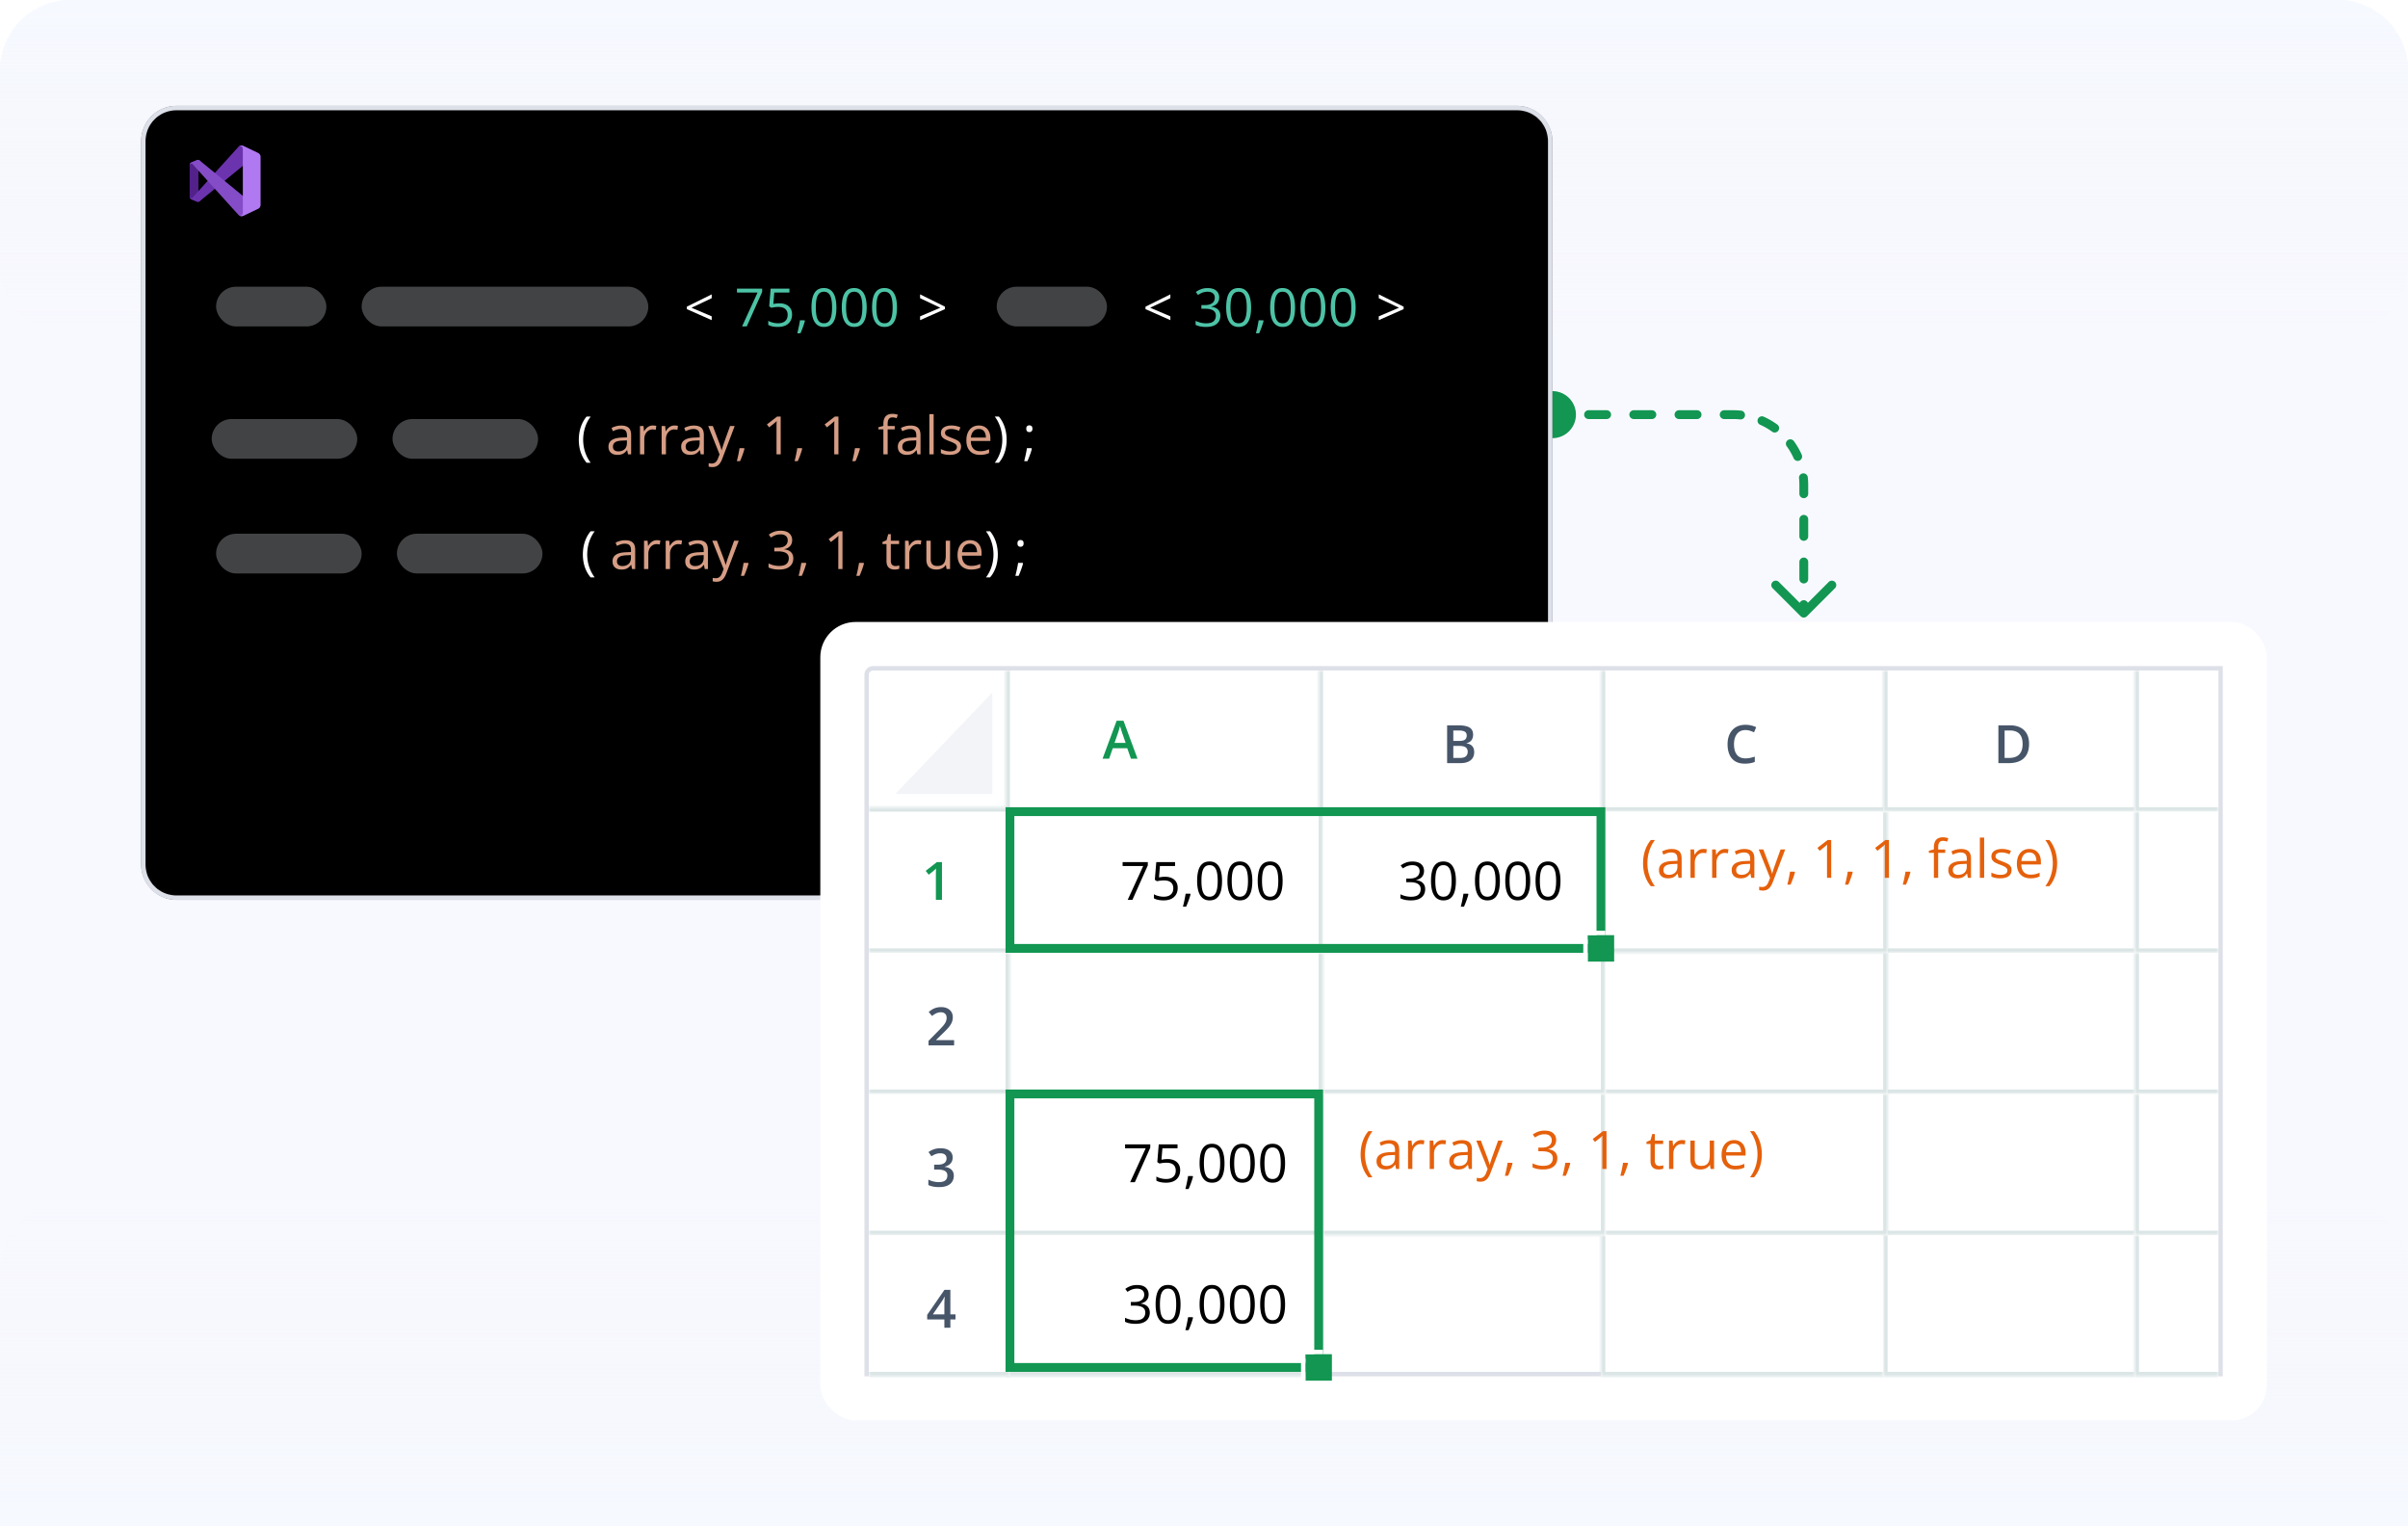 <svg width="546" height="346" fill="none" xmlns="http://www.w3.org/2000/svg"><g clip-path="url(#a)"><path opacity=".5" d="M0 16C0 7.163 7.163 0 16 0h514c8.837 0 16 7.163 16 16v330H0V16z" fill="#F6F9FF"/><path opacity=".5" d="M0 16C0 7.163 7.163 0 16 0h514c8.837 0 16 7.163 16 16v330H0V16z" fill="#F6F9FF"/><path d="M0 346h546v-58c0-8.837-7.163-16-16-16H16c-8.837 0-16 7.163-16 16v58z" fill="url(#b)"/><path d="M0 16C0 7.163 7.163 0 16 0h514c8.837 0 16 7.163 16 16v44c0 8.837-7.163 16-16 16H16C7.163 76 0 68.837 0 60V16z" fill="url(#c)"/><path d="M409.707 139.707a.999.999 0 0 1-1.414 0l-6.364-6.364a.999.999 0 1 1 1.414-1.414l5.657 5.657 5.657-5.657a.999.999 0 1 1 1.414 1.414l-6.364 6.364zM357.333 94a5.333 5.333 0 1 1-10.666 0 5.333 5.333 0 1 1 10.666 0zM408 137.067a1 1 0 1 1 2 0h-2zm2-5.8a1 1 0 0 1-2 0h2zm-2-3.867a1 1 0 0 1 2 0h-2zm2-5.8a1 1 0 0 1-2 0h2zm-2-3.867a1 1 0 0 1 2 0h-2zm2-5.8a1 1 0 1 1-2 0h2zm-2.081-3.503a1 1 0 1 1 1.989-.206l-1.989.206zm.615-5.347a1 1 0 0 1-1.827.815l1.827-.815zm-3.397-1.9a1 1 0 1 1 1.617-1.177l-1.617 1.177zm-2.143-4.937a1 1 0 0 1-1.177 1.617l1.177-1.617zm-3.892.047a1 1 0 0 1 .815-1.827l-.815 1.827zm-4.326-3.201a1 1 0 1 1-.206 1.99l.206-1.99zM390.95 95a1 1 0 0 1 0-2v2zm-6.15-2a1 1 0 0 1 0 2v-2zm-4.1 2a1 1 0 0 1 0-2v2zm-6.15-2a1 1 0 0 1 0 2v-2zm-4.1 2a1 1 0 0 1 0-2v2zm-6.15-2a1 1 0 0 1 0 2v-2zm-4.1 2a1 1 0 0 1 0-2v2zm-6.15-2a1 1 0 0 1 0 2v-2zM408 139v-1.933h2V139h-2zm0-7.733V127.4h2v3.867h-2zm0-9.667v-3.867h2v3.867h-2zm0-9.667V110h2v1.933h-2zm0-1.933c0-.53-.027-1.054-.081-1.57l1.989-.206c.061.584.092 1.176.092 1.776h-2zm-1.293-6.102a14.988 14.988 0 0 0-1.57-2.715l1.617-1.177a17.02 17.02 0 0 1 1.78 3.077l-1.827.815zm-4.89-6.035a14.966 14.966 0 0 0-2.715-1.57l.815-1.827a17.002 17.002 0 0 1 3.077 1.78l-1.177 1.617zm-7.247-2.782A15.195 15.195 0 0 0 393 95v-2c.6 0 1.192.031 1.776.092l-.206 1.99zM393 95h-2.05v-2H393v2zm-8.2 0h-4.1v-2h4.1v2zm-10.25 0h-4.1v-2h4.1v2zm-10.25 0h-4.1v-2h4.1v2zm-10.25 0H352v-2h2.05v2z" fill="#129652"/><mask id="d" style="mask-type:alpha" maskUnits="userSpaceOnUse" x="32" y="24" width="320" height="180"><rect x="32" y="24" width="320" height="180" rx="8" fill="#000"/></mask><g mask="url(#d)"><path d="M32 32a8 8 0 0 1 8-8h304a8 8 0 0 1 8 8v164a8 8 0 0 1-8 8H40a8 8 0 0 1-8-8V32z" fill="#000"/><rect x="49" y="65" width="25" height="9" rx="4.5" fill="#DDE0E8" fill-opacity=".3"/><rect x="82" y="65" width="65" height="9" rx="4.5" fill="#DDE0E8" fill-opacity=".3"/><rect x="226" y="65" width="25" height="9" rx="4.5" fill="#DDE0E8" fill-opacity=".3"/><rect x="48" y="95" width="33" height="9" rx="4.5" fill="#DDE0E8" fill-opacity=".3"/><rect x="89" y="95" width="33" height="9" rx="4.5" fill="#DDE0E8" fill-opacity=".3"/><path d="M131.242 99.713c0-.66.063-1.303.188-1.928.129-.625.324-1.22.586-1.787a6.97 6.97 0 0 1 .99-1.564h.932a7.987 7.987 0 0 0-1.278 2.472 9.263 9.263 0 0 0-.24 4.647c.129.605.318 1.189.568 1.752.254.562.567 1.093.938 1.593h-.92a6.848 6.848 0 0 1-.99-1.535 7.746 7.746 0 0 1-.586-1.752 9.538 9.538 0 0 1-.188-1.898zm97.008-.012c0 .653-.064 1.289-.193 1.91a7.7 7.7 0 0 1-.58 1.758 6.497 6.497 0 0 1-.991 1.529h-.92a7.98 7.98 0 0 0 .938-1.593 8.488 8.488 0 0 0 .568-1.758 8.917 8.917 0 0 0 .194-1.852c0-.636-.065-1.263-.194-1.88a8.78 8.78 0 0 0-.574-1.782 7.751 7.751 0 0 0-.943-1.6h.931c.403.481.733 1.004.991 1.57.261.563.455 1.157.58 1.782.129.621.193 1.26.193 1.916zm5.637 1.904.082.135c-.071.281-.16.586-.27.914a18.73 18.73 0 0 1-.357.973c-.125.328-.25.635-.375.92h-.738a36.086 36.086 0 0 0 .457-2.01c.07-.34.125-.65.164-.932h1.037zm-1.184-4.412c0-.28.067-.478.199-.591a.71.71 0 0 1 .487-.176c.207 0 .377.058.509.176.133.113.2.31.2.591 0 .266-.067.46-.2.58a.724.724 0 0 1-.509.182.697.697 0 0 1-.487-.182c-.132-.12-.199-.314-.199-.58z" fill="#fff"/><path d="M140.846 96.473c.765 0 1.334.171 1.705.515s.556.893.556 1.647V103h-.709l-.187-.949h-.047c-.18.234-.367.431-.562.592a2.101 2.101 0 0 1-.68.357 3.236 3.236 0 0 1-.938.117c-.39 0-.738-.068-1.043-.205a1.626 1.626 0 0 1-.714-.621c-.172-.277-.258-.629-.258-1.055 0-.64.254-1.132.761-1.476.508-.344 1.282-.532 2.321-.563l1.107-.047v-.392c0-.555-.119-.944-.357-1.166-.239-.223-.574-.334-1.008-.334a3.13 3.13 0 0 0-.961.146 6.54 6.54 0 0 0-.867.346l-.299-.738a5.35 5.35 0 0 1 .996-.381c.375-.106.77-.158 1.184-.158zm1.3 3.363-.978.041c-.801.031-1.365.162-1.693.393-.329.23-.493.556-.493.978 0 .367.112.639.334.814.223.176.518.264.885.264.57 0 1.037-.158 1.401-.474.363-.317.544-.791.544-1.424v-.592zm5.883-3.375c.129 0 .264.008.405.023.14.012.265.03.375.053l-.123.902a3.033 3.033 0 0 0-.715-.088c-.258 0-.502.053-.733.159a1.73 1.73 0 0 0-.597.445 2.078 2.078 0 0 0-.405.697 2.65 2.65 0 0 0-.146.903V103h-.979v-6.422h.809l.105 1.184h.041c.133-.239.293-.455.481-.65.187-.2.404-.358.65-.475.25-.118.528-.176.832-.176zm4.91 0c.129 0 .264.008.405.023.14.012.265.03.375.053l-.123.902a3.033 3.033 0 0 0-.715-.088c-.258 0-.502.053-.733.159a1.74 1.74 0 0 0-.597.445 2.078 2.078 0 0 0-.405.697 2.65 2.65 0 0 0-.146.903V103h-.979v-6.422h.809l.106 1.184h.041c.132-.239.293-.455.48-.65.188-.2.404-.358.65-.475.25-.118.528-.176.832-.176zm4.395.012c.766 0 1.334.171 1.705.515s.557.893.557 1.647V103h-.709l-.188-.949h-.047a3.596 3.596 0 0 1-.562.592 2.09 2.09 0 0 1-.68.357 3.229 3.229 0 0 1-.937.117c-.391 0-.739-.068-1.043-.205a1.628 1.628 0 0 1-.715-.621c-.172-.277-.258-.629-.258-1.055 0-.64.254-1.132.762-1.476.508-.344 1.281-.532 2.32-.563l1.107-.047v-.392c0-.555-.119-.944-.357-1.166-.238-.223-.574-.334-1.008-.334a3.13 3.13 0 0 0-.961.146 6.65 6.65 0 0 0-.867.346l-.299-.738a5.35 5.35 0 0 1 .996-.381c.375-.106.77-.158 1.184-.158zm1.301 3.363-.979.041c-.801.031-1.365.162-1.693.393-.328.23-.492.556-.492.978 0 .367.111.639.334.814.222.176.517.264.884.264.571 0 1.038-.158 1.401-.474.363-.317.545-.791.545-1.424v-.592zm1.951-3.258h1.043l1.418 3.727a23.045 23.045 0 0 1 .416 1.207c.055.183.098.361.129.533h.041a34.083 34.083 0 0 1 .562-1.746l1.342-3.72h1.049l-2.795 7.364a4.877 4.877 0 0 1-.521 1.032 2.062 2.062 0 0 1-.715.673c-.282.161-.621.241-1.02.241-.183 0-.346-.012-.486-.035a2.922 2.922 0 0 1-.363-.071v-.779a3.245 3.245 0 0 0 .697.076c.242 0 .451-.047.627-.141.179-.089.334-.222.463-.398.129-.176.24-.385.334-.627l.351-.902-2.572-6.434zm8.139 5.027.076.135c-.071.285-.16.59-.27.914-.105.325-.222.649-.351.973-.125.328-.252.635-.381.92h-.727a29.059 29.059 0 0 0 .451-2.01c.067-.34.12-.65.159-.932h1.043zm8.296 1.395h-.949v-6.662l.012-.457c.008-.14.018-.283.029-.428a4.815 4.815 0 0 1-.34.322l-.392.323-.979.785-.509-.662 2.32-1.787h.808V103zm4.793-1.395.077.135c-.071.285-.161.59-.27.914-.105.325-.223.649-.351.973-.125.328-.252.635-.381.92h-.727a29.059 29.059 0 0 0 .451-2.01c.067-.34.119-.65.158-.932h1.043zm8.297 1.395h-.949v-6.662l.012-.457c.008-.14.017-.283.029-.428a4.815 4.815 0 0 1-.34.322l-.392.323-.979.785-.51-.662 2.321-1.787h.808V103zm4.793-1.395.076.135c-.07.285-.16.59-.269.914-.106.325-.223.649-.352.973a17.2 17.2 0 0 1-.38.92h-.727a29.059 29.059 0 0 0 .451-2.01c.067-.34.119-.65.158-.932h1.043zm7.969-4.265h-1.6V103h-.972v-5.66h-1.137v-.469l1.137-.322v-.428c0-.539.08-.977.24-1.312.16-.34.393-.59.697-.75.305-.16.676-.24 1.114-.24.246 0 .47.02.673.064.207.043.389.092.545.146l-.252.768a4.325 4.325 0 0 0-.451-.117 2.166 2.166 0 0 0-.504-.059c-.371 0-.646.121-.826.363-.176.239-.264.614-.264 1.125v.47h1.6v.76zm3.586-.867c.766 0 1.334.171 1.705.515s.557.893.557 1.647V103h-.709l-.188-.949h-.047a3.596 3.596 0 0 1-.562.592 2.09 2.09 0 0 1-.68.357 3.229 3.229 0 0 1-.937.117c-.391 0-.739-.068-1.043-.205a1.628 1.628 0 0 1-.715-.621c-.172-.277-.258-.629-.258-1.055 0-.64.254-1.132.762-1.476.508-.344 1.281-.532 2.32-.563l1.107-.047v-.392c0-.555-.119-.944-.357-1.166-.238-.223-.574-.334-1.008-.334a3.13 3.13 0 0 0-.961.146 6.65 6.65 0 0 0-.867.346l-.299-.738a5.35 5.35 0 0 1 .996-.381c.375-.106.77-.158 1.184-.158zm1.301 3.363-.979.041c-.801.031-1.365.162-1.693.393-.328.23-.492.556-.492.978 0 .367.111.639.334.814.222.176.517.264.884.264.571 0 1.038-.158 1.401-.474.363-.317.545-.791.545-1.424v-.592zm3.943 3.164h-.978v-9.117h.978V103zm6.211-1.758c0 .41-.103.756-.31 1.037-.204.278-.497.487-.879.627-.379.141-.832.211-1.36.211-.449 0-.838-.035-1.166-.105a3.397 3.397 0 0 1-.861-.299v-.897c.262.129.574.246.937.352.364.105.735.158 1.114.158.554 0 .957-.09 1.207-.269a.856.856 0 0 0 .375-.733.739.739 0 0 0-.153-.463c-.097-.136-.263-.267-.498-.392a7.296 7.296 0 0 0-.972-.422c-.41-.156-.766-.31-1.067-.463a1.986 1.986 0 0 1-.691-.568c-.16-.223-.24-.512-.24-.868 0-.542.218-.959.656-1.248.441-.293 1.019-.44 1.734-.44.387 0 .748.04 1.084.118.34.074.656.176.949.305l-.328.78a6.015 6.015 0 0 0-.849-.288 3.65 3.65 0 0 0-.92-.117c-.449 0-.795.074-1.037.223-.239.148-.358.351-.358.609 0 .2.055.363.164.492.114.129.293.25.539.363.246.114.571.246.973.399.402.148.75.303 1.043.463.293.156.518.347.674.574.16.223.24.51.24.861zm4.037-4.781c.547 0 1.016.121 1.406.363.391.242.69.582.897 1.02.207.433.31.941.31 1.523v.604h-4.435c.012.754.199 1.328.562 1.722.364.395.875.592 1.536.592.406 0 .765-.037 1.078-.111.312-.074.636-.184.972-.328v.855a4.74 4.74 0 0 1-.966.317 5.585 5.585 0 0 1-1.125.099c-.618 0-1.157-.125-1.618-.375a2.624 2.624 0 0 1-1.066-1.113c-.254-.488-.381-1.086-.381-1.793 0-.692.115-1.29.346-1.793.234-.508.562-.899.984-1.172.426-.273.926-.41 1.5-.41zm-.012.797c-.519 0-.933.17-1.242.51-.308.34-.492.814-.551 1.423h3.399a2.75 2.75 0 0 0-.182-1.007 1.415 1.415 0 0 0-.521-.68c-.235-.164-.535-.246-.903-.246z" fill="#D69D85"/><rect x="49" y="121" width="33" height="9" rx="4.5" fill="#DDE0E8" fill-opacity=".3"/><rect x="90" y="121" width="33" height="9" rx="4.5" fill="#DDE0E8" fill-opacity=".3"/><path d="M132.16 125.713c0-.66.063-1.303.188-1.928a8.17 8.17 0 0 1 .586-1.787 6.963 6.963 0 0 1 .99-1.564h.931a8.003 8.003 0 0 0-1.277 2.472 9.262 9.262 0 0 0-.24 4.647c.129.605.318 1.189.568 1.752.254.562.567 1.093.938 1.593h-.92a6.848 6.848 0 0 1-.99-1.535 7.746 7.746 0 0 1-.586-1.752 9.538 9.538 0 0 1-.188-1.898zm94.09-.012c0 .653-.064 1.289-.193 1.91a7.7 7.7 0 0 1-.58 1.758 6.497 6.497 0 0 1-.991 1.529h-.92a7.98 7.98 0 0 0 .938-1.593 8.488 8.488 0 0 0 .568-1.758 8.918 8.918 0 0 0 .194-1.852c0-.636-.065-1.263-.194-1.881a8.795 8.795 0 0 0-.574-1.781 7.752 7.752 0 0 0-.943-1.599h.931a6.85 6.85 0 0 1 .991 1.57c.261.562.455 1.156.58 1.781.129.621.193 1.26.193 1.916zm5.637 1.904.082.135c-.071.281-.16.586-.27.914a18.73 18.73 0 0 1-.357.973c-.125.328-.25.635-.375.92h-.738a36.086 36.086 0 0 0 .457-2.01c.07-.34.125-.65.164-.932h1.037zm-1.184-4.412c0-.281.067-.478.199-.591a.706.706 0 0 1 .487-.176c.207 0 .377.058.509.176.133.113.2.31.2.591 0 .266-.067.459-.2.58a.72.72 0 0 1-.509.182.693.693 0 0 1-.487-.182c-.132-.121-.199-.314-.199-.58z" fill="#fff"/><path d="M141.764 122.473c.765 0 1.334.172 1.705.515.371.344.556.893.556 1.647V129h-.709l-.187-.949h-.047c-.18.234-.367.431-.562.592a2.101 2.101 0 0 1-.68.357 3.236 3.236 0 0 1-.938.117c-.39 0-.738-.068-1.043-.205a1.626 1.626 0 0 1-.714-.621c-.172-.277-.258-.629-.258-1.055 0-.64.254-1.132.761-1.476.508-.344 1.282-.531 2.321-.563l1.107-.047v-.392c0-.555-.119-.944-.357-1.166-.239-.223-.574-.334-1.008-.334a3.15 3.15 0 0 0-.961.146 6.554 6.554 0 0 0-.867.346l-.299-.738a5.28 5.28 0 0 1 .996-.381c.375-.106.77-.158 1.184-.158zm1.3 3.363-.978.041c-.801.031-1.365.162-1.693.393-.329.23-.493.556-.493.978 0 .367.112.639.334.814.223.176.518.264.885.264.57 0 1.037-.158 1.401-.474.363-.317.544-.791.544-1.424v-.592zm5.883-3.375c.129 0 .264.008.405.023.14.012.265.03.375.053l-.123.902a2.948 2.948 0 0 0-.715-.087c-.258 0-.502.052-.733.158-.226.101-.426.25-.597.445a2.077 2.077 0 0 0-.405.697c-.097.27-.146.571-.146.903V129h-.979v-6.422h.809l.105 1.184h.041c.133-.239.293-.455.481-.651.187-.199.404-.357.65-.474.25-.117.528-.176.832-.176zm4.91 0c.129 0 .264.008.405.023.14.012.265.03.375.053l-.123.902a2.948 2.948 0 0 0-.715-.087c-.258 0-.502.052-.733.158-.226.101-.425.25-.597.445a2.077 2.077 0 0 0-.405.697c-.097.27-.146.571-.146.903V129h-.979v-6.422h.809l.106 1.184h.041c.132-.239.293-.455.48-.651.187-.199.404-.357.65-.474.25-.117.528-.176.832-.176zm4.395.012c.766 0 1.334.172 1.705.515.371.344.557.893.557 1.647V129h-.709l-.188-.949h-.047a3.596 3.596 0 0 1-.562.592 2.101 2.101 0 0 1-.68.357 3.229 3.229 0 0 1-.937.117c-.391 0-.739-.068-1.043-.205a1.628 1.628 0 0 1-.715-.621c-.172-.277-.258-.629-.258-1.055 0-.64.254-1.132.762-1.476.508-.344 1.281-.531 2.32-.563l1.107-.047v-.392c0-.555-.119-.944-.357-1.166-.238-.223-.574-.334-1.008-.334a3.15 3.15 0 0 0-.961.146 6.665 6.665 0 0 0-.867.346l-.299-.738a5.28 5.28 0 0 1 .996-.381c.375-.106.77-.158 1.184-.158zm1.301 3.363-.979.041c-.801.031-1.365.162-1.693.393-.328.23-.492.556-.492.978 0 .367.111.639.334.814.222.176.517.264.884.264.571 0 1.038-.158 1.401-.474.363-.317.545-.791.545-1.424v-.592zm1.951-3.258h1.043l1.418 3.727a23.045 23.045 0 0 1 .416 1.207c.055.183.098.361.129.533h.041a34.083 34.083 0 0 1 .562-1.746l1.342-3.721h1.049l-2.795 7.365a4.877 4.877 0 0 1-.521 1.032 2.062 2.062 0 0 1-.715.673c-.282.161-.621.241-1.02.241-.183 0-.346-.012-.486-.035a2.922 2.922 0 0 1-.363-.071v-.779a3.245 3.245 0 0 0 .697.076c.242 0 .451-.047.627-.141.179-.089.334-.222.463-.398.129-.176.24-.385.334-.627l.351-.902-2.572-6.434zm8.139 5.027.076.135c-.071.285-.16.59-.27.914-.105.325-.222.649-.351.973-.125.328-.252.635-.381.92h-.727a29.059 29.059 0 0 0 .451-2.01c.067-.34.12-.65.159-.932h1.043zm9.972-5.173c0 .382-.074.714-.222.996a1.893 1.893 0 0 1-.622.691 2.562 2.562 0 0 1-.937.369v.047c.68.086 1.189.305 1.529.656.344.352.516.813.516 1.383 0 .496-.117.936-.352 1.319-.23.382-.586.683-1.066.902-.477.215-1.088.322-1.834.322-.453 0-.873-.037-1.26-.111-.383-.07-.75-.19-1.101-.358v-.914a5.525 5.525 0 0 0 2.373.563c.781 0 1.345-.154 1.693-.463.348-.313.522-.738.522-1.277 0-.371-.098-.67-.293-.897-.192-.23-.469-.398-.832-.504-.36-.109-.793-.164-1.301-.164h-.856v-.832h.862c.464 0 .859-.068 1.183-.205.324-.137.571-.328.738-.574.172-.25.258-.545.258-.885 0-.434-.144-.767-.433-1.002-.289-.238-.682-.357-1.178-.357-.305 0-.582.031-.832.093a3.48 3.48 0 0 0-.703.258 6.42 6.42 0 0 0-.656.381l-.493-.668a4.607 4.607 0 0 1 1.143-.627c.449-.176.959-.263 1.529-.263.875 0 1.531.199 1.969.597.437.399.656.906.656 1.524zm3.117 5.173.077.135c-.071.285-.161.59-.27.914-.105.325-.223.649-.351.973-.126.328-.252.635-.381.92h-.727a29.059 29.059 0 0 0 .451-2.01c.067-.34.119-.65.158-.932h1.043zm8.297 1.395h-.949v-6.662l.012-.457c.008-.141.017-.283.029-.428a4.607 4.607 0 0 1-.34.322l-.392.323-.979.785-.51-.662 2.321-1.787h.808V129zm4.793-1.395.076.135c-.07.285-.16.59-.269.914-.106.325-.223.649-.352.973-.125.328-.252.635-.381.92h-.726a29.059 29.059 0 0 0 .451-2.01c.067-.34.119-.65.158-.932h1.043zm7.184.715a2.987 2.987 0 0 0 .902-.14v.756c-.113.05-.271.093-.474.128-.2.036-.395.053-.586.053-.34 0-.649-.058-.926-.176a1.435 1.435 0 0 1-.668-.609c-.164-.285-.246-.68-.246-1.184v-3.808h-.914v-.475l.92-.381.386-1.394h.586v1.488h1.881v.762h-1.881v3.779c0 .402.092.703.276.902.187.2.435.299.744.299zm5.121-5.859c.129 0 .264.008.404.023.141.012.266.03.375.053l-.123.902a2.951 2.951 0 0 0-.715-.087 1.73 1.73 0 0 0-.732.158c-.227.101-.426.25-.598.445a2.075 2.075 0 0 0-.404.697c-.098.27-.146.571-.146.903V129h-.979v-6.422h.809l.105 1.184h.041c.133-.239.293-.455.481-.651.187-.199.404-.357.65-.474.25-.117.527-.176.832-.176zm7.295.117V129h-.797l-.141-.902h-.052c-.133.222-.305.41-.516.562a2.238 2.238 0 0 1-.715.34 2.921 2.921 0 0 1-.838.117c-.508 0-.933-.082-1.277-.246a1.65 1.65 0 0 1-.779-.762c-.172-.343-.258-.785-.258-1.324v-4.207h.984v4.137c0 .535.121.935.363 1.201.243.262.612.393 1.108.393.476 0 .855-.09 1.137-.27a1.5 1.5 0 0 0 .615-.791c.125-.352.187-.781.187-1.289v-3.381h.979zm4.529-.117c.547 0 1.016.121 1.406.363.391.242.69.582.897 1.02.207.433.31.941.31 1.523v.604h-4.435c.012.754.199 1.328.562 1.722.364.395.875.592 1.536.592.406 0 .765-.037 1.078-.111.312-.074.636-.184.972-.328v.855a4.74 4.74 0 0 1-.966.317 5.585 5.585 0 0 1-1.125.099c-.618 0-1.157-.125-1.618-.375a2.624 2.624 0 0 1-1.066-1.113c-.254-.488-.381-1.086-.381-1.793 0-.691.115-1.289.346-1.793.234-.508.562-.898.984-1.172.426-.273.926-.41 1.5-.41zm-.012.797c-.519 0-.933.17-1.242.51-.308.339-.492.814-.551 1.423h3.399a2.75 2.75 0 0 0-.182-1.007 1.415 1.415 0 0 0-.521-.68c-.235-.164-.535-.246-.903-.246z" fill="#D69D85"/><path d="m168.258 74 3.515-7.676h-4.669v-.89h5.712v.75L169.324 74h-1.066zm8.467-5.238c.582 0 1.087.1 1.517.299.43.195.762.48.996.855.239.375.358.83.358 1.365 0 .586-.127 1.092-.381 1.518a2.523 2.523 0 0 1-1.096.978c-.476.227-1.047.34-1.711.34-.445 0-.859-.039-1.242-.117a3.082 3.082 0 0 1-.967-.352v-.925c.285.171.631.308 1.037.41.407.101.801.152 1.184.152.434 0 .812-.068 1.137-.205.328-.14.582-.352.761-.633.184-.285.276-.642.276-1.072 0-.57-.176-1.01-.528-1.318-.347-.313-.898-.47-1.652-.47-.242 0-.508.02-.797.06a6.783 6.783 0 0 0-.715.128l-.492-.322.328-4.02h4.26v.891h-3.428l-.216 2.584c.148-.031.339-.062.574-.094.234-.035.5-.052.797-.052zm5.707 3.844.076.134c-.07.285-.16.59-.27.914-.105.325-.222.649-.351.973-.125.328-.252.635-.381.92h-.727a30.794 30.794 0 0 0 .451-2.01c.067-.34.12-.65.159-.931h1.043zm7.218-2.9c0 .694-.052 1.316-.158 1.862-.105.547-.271 1.01-.498 1.389a2.33 2.33 0 0 1-.879.867c-.359.195-.791.293-1.295.293-.636 0-1.164-.174-1.582-.521-.414-.348-.724-.85-.931-1.506-.203-.66-.305-1.455-.305-2.385 0-.914.092-1.7.275-2.355.188-.66.489-1.166.903-1.518.414-.355.961-.533 1.64-.533.645 0 1.176.176 1.594.527.418.348.729.852.932 1.512.203.656.304 1.445.304 2.367zm-4.67 0c0 .796.061 1.46.182 1.991.121.531.317.93.586 1.196.273.261.631.392 1.072.392.442 0 .797-.13 1.067-.392.273-.262.47-.659.592-1.19.125-.531.187-1.197.187-1.998 0-.785-.061-1.441-.182-1.969-.121-.53-.316-.93-.586-1.195-.269-.27-.628-.404-1.078-.404-.449 0-.808.135-1.078.404-.269.266-.465.664-.586 1.195-.117.528-.176 1.184-.176 1.97zm11.538 0c0 .694-.053 1.316-.159 1.862-.105.547-.271 1.01-.498 1.389a2.33 2.33 0 0 1-.879.867c-.359.195-.791.293-1.294.293-.637 0-1.165-.174-1.583-.521-.414-.348-.724-.85-.931-1.506-.203-.66-.305-1.455-.305-2.385 0-.914.092-1.7.276-2.355.187-.66.488-1.166.902-1.518.414-.355.961-.533 1.641-.533.644 0 1.175.176 1.593.527.418.348.729.852.932 1.512.203.656.305 1.445.305 2.367zm-4.67 0c0 .796.06 1.46.181 1.991.121.531.317.93.586 1.196.274.261.631.392 1.073.392.441 0 .796-.13 1.066-.392.273-.262.471-.659.592-1.19.125-.531.187-1.197.187-1.998 0-.785-.06-1.441-.181-1.969-.122-.53-.317-.93-.586-1.195-.27-.27-.629-.404-1.078-.404-.45 0-.809.135-1.079.404-.269.266-.464.664-.586 1.195-.117.528-.175 1.184-.175 1.97zm11.537 0a9.94 9.94 0 0 1-.158 1.862c-.106.547-.272 1.01-.498 1.389-.227.379-.52.668-.879.867-.36.195-.791.293-1.295.293-.637 0-1.164-.174-1.582-.521-.414-.348-.725-.85-.932-1.506-.203-.66-.305-1.455-.305-2.385 0-.914.092-1.7.276-2.355.187-.66.488-1.166.902-1.518.414-.355.961-.533 1.641-.533.644 0 1.175.176 1.593.527.418.348.729.852.932 1.512.203.656.305 1.445.305 2.367zm-4.67 0c0 .796.06 1.46.181 1.991.122.531.317.93.586 1.196.274.261.631.392 1.073.392.441 0 .797-.13 1.066-.392.274-.262.471-.659.592-1.19.125-.531.187-1.197.187-1.998 0-.785-.06-1.441-.181-1.969-.121-.53-.317-.93-.586-1.195-.27-.27-.629-.404-1.078-.404-.45 0-.809.135-1.078.404-.27.266-.465.664-.586 1.195-.118.528-.176 1.184-.176 1.97z" fill="#4DC3A6"/><path d="m161.373 72.576-5.637-2.496v-.557l5.637-2.789v.868l-4.582 2.162 4.582 1.95v.862zM208.627 72.576l5.637-2.496v-.557l-5.637-2.789v.868l4.582 2.162-4.582 1.95v.862z" fill="#fff"/><path d="M276.447 67.432c0 .382-.074.715-.222.996a1.895 1.895 0 0 1-.621.691 2.583 2.583 0 0 1-.938.37v.046c.68.086 1.189.305 1.529.656.344.352.516.813.516 1.383 0 .496-.117.936-.352 1.319-.23.382-.586.683-1.066.902-.477.215-1.088.322-1.834.322-.453 0-.873-.037-1.26-.111-.383-.07-.75-.19-1.101-.358v-.914a5.57 5.57 0 0 0 1.16.416c.418.098.822.147 1.213.147.781 0 1.345-.154 1.693-.463.348-.313.522-.738.522-1.277 0-.371-.098-.67-.293-.897-.192-.23-.469-.398-.832-.504-.36-.11-.793-.164-1.301-.164h-.856v-.832h.862c.464 0 .859-.068 1.183-.205.324-.137.571-.328.739-.574a1.53 1.53 0 0 0 .257-.885c0-.433-.144-.767-.433-1.002-.289-.238-.682-.357-1.178-.357a3.43 3.43 0 0 0-.832.094c-.25.062-.484.148-.703.257-.219.11-.438.237-.656.381l-.493-.668a4.594 4.594 0 0 1 1.143-.627 4.17 4.17 0 0 1 1.529-.263c.875 0 1.532.199 1.969.597.438.399.656.906.656 1.524zm7.231 2.273a9.94 9.94 0 0 1-.158 1.863c-.106.547-.272 1.01-.499 1.389a2.334 2.334 0 0 1-.878.867c-.36.195-.791.293-1.295.293-.637 0-1.164-.174-1.582-.521-.414-.348-.725-.85-.932-1.506-.203-.66-.305-1.455-.305-2.385 0-.914.092-1.7.276-2.355.187-.66.488-1.166.902-1.518.414-.355.961-.533 1.641-.533.644 0 1.175.176 1.593.527.418.348.729.852.932 1.512.203.656.305 1.445.305 2.367zm-4.67 0c0 .797.06 1.461.181 1.992.122.531.317.93.586 1.196.274.261.631.392 1.073.392.441 0 .797-.13 1.066-.392.274-.262.471-.659.592-1.19.125-.531.187-1.197.187-1.998 0-.785-.06-1.441-.181-1.969-.121-.53-.317-.93-.586-1.195-.27-.27-.629-.404-1.078-.404-.45 0-.809.135-1.078.404-.27.266-.465.664-.586 1.195-.118.528-.176 1.184-.176 1.97zm7.424 2.9.076.135c-.07.285-.16.59-.27.914-.105.325-.222.649-.351.973-.125.328-.252.635-.381.92h-.727a30.794 30.794 0 0 0 .451-2.01c.067-.34.12-.65.159-.931h1.043zm7.218-2.9c0 .695-.052 1.317-.158 1.863-.105.547-.271 1.01-.498 1.389a2.33 2.33 0 0 1-.879.867c-.359.195-.791.293-1.295.293-.636 0-1.164-.174-1.582-.521-.414-.348-.724-.85-.931-1.506-.203-.66-.305-1.455-.305-2.385 0-.914.092-1.7.275-2.355.188-.66.489-1.166.903-1.518.414-.355.961-.533 1.64-.533.645 0 1.176.176 1.594.527.418.348.729.852.932 1.512.203.656.304 1.445.304 2.367zm-4.67 0c0 .797.061 1.461.182 1.992.121.531.317.93.586 1.196.273.261.631.392 1.072.392.442 0 .797-.13 1.067-.392.273-.262.47-.659.592-1.19.125-.531.187-1.197.187-1.998 0-.785-.061-1.441-.182-1.969-.121-.53-.316-.93-.586-1.195-.269-.27-.628-.404-1.078-.404-.449 0-.808.135-1.078.404-.269.266-.465.664-.586 1.195-.117.528-.176 1.184-.176 1.97zm11.538 0c0 .695-.053 1.317-.159 1.863-.105.547-.271 1.01-.498 1.389a2.33 2.33 0 0 1-.879.867c-.359.195-.791.293-1.294.293-.637 0-1.165-.174-1.583-.521-.414-.348-.724-.85-.931-1.506-.203-.66-.305-1.455-.305-2.385 0-.914.092-1.7.276-2.355.187-.66.488-1.166.902-1.518.414-.355.961-.533 1.641-.533.644 0 1.175.176 1.593.527.418.348.729.852.932 1.512.203.656.305 1.445.305 2.367zm-4.67 0c0 .797.06 1.461.181 1.992.121.531.317.93.586 1.196.274.261.631.392 1.073.392.441 0 .796-.13 1.066-.392.273-.262.471-.659.592-1.19.125-.531.187-1.197.187-1.998 0-.785-.06-1.441-.181-1.969-.122-.53-.317-.93-.586-1.195-.27-.27-.629-.404-1.078-.404-.45 0-.809.135-1.079.404-.269.266-.464.664-.586 1.195-.117.528-.175 1.184-.175 1.97zm11.537 0a9.94 9.94 0 0 1-.158 1.863c-.106.547-.272 1.01-.498 1.389-.227.379-.52.668-.879.867-.36.195-.791.293-1.295.293-.637 0-1.164-.174-1.582-.521-.414-.348-.725-.85-.932-1.506-.203-.66-.305-1.455-.305-2.385 0-.914.092-1.7.276-2.355.187-.66.488-1.166.902-1.518.414-.355.961-.533 1.641-.533.644 0 1.175.176 1.593.527.418.348.729.852.932 1.512.203.656.305 1.445.305 2.367zm-4.67 0c0 .797.06 1.461.181 1.992.122.531.317.93.586 1.196.274.261.631.392 1.073.392.441 0 .797-.13 1.066-.392.274-.262.471-.659.592-1.19.125-.531.187-1.197.187-1.998 0-.785-.06-1.441-.181-1.969-.121-.53-.317-.93-.586-1.195-.27-.27-.629-.404-1.078-.404-.45 0-.809.135-1.078.404-.27.266-.465.664-.586 1.195-.118.528-.176 1.184-.176 1.97z" fill="#4DC3A6"/><path d="m312.627 72.576 5.637-2.496v-.557l-5.637-2.789v.868l4.582 2.162-4.582 1.95v.862zM265.373 72.576l-5.637-2.496v-.557l5.637-2.789v.868l-4.582 2.162 4.582 1.95v.862z" fill="#fff"/><path d="M33 32a7 7 0 0 1 7-7h304a7 7 0 0 1 7 7v25H33V32z" fill="#000"/></g><path d="M40 24.5h304a7.5 7.5 0 0 1 7.5 7.5v164a7.5 7.5 0 0 1-7.5 7.5H40a7.5 7.5 0 0 1-7.5-7.5V32a7.5 7.5 0 0 1 7.5-7.5z" stroke="#DDE0E8"/><path d="m45.597 45.355-.274.235a.67.67 0 0 1-.693.11l-1.218-.508a.67.67 0 0 1-.412-.619v-7.148a.67.67 0 0 1 .412-.619l1.218-.507a.67.67 0 0 1 .693.11l.274.234a.37.37 0 0 0-.587.302v8.108a.371.371 0 0 0 .587.302z" fill="#52218A"/><path d="M59.083 35.6v.039a.635.635 0 0 0-1.037-.49l-12.45 10.207-.273.235a.67.67 0 0 1-.693.11l-1.218-.508a.67.67 0 0 1-.412-.619v-.055a.388.388 0 0 0 .674.259l10.383-11.485A1.002 1.002 0 0 1 55.2 33.1l3.313 1.596a1.005 1.005 0 0 1 .57.905z" fill="#6C33AF"/><path d="M59.083 46.36v.039a1.005 1.005 0 0 1-.57.905L55.199 48.9a1.001 1.001 0 0 1-1.142-.194L43.674 37.22a.387.387 0 0 0-.674.26v-.056a.67.67 0 0 1 .412-.619l1.218-.507a.67.67 0 0 1 .693.11l.274.234 12.45 10.208a.634.634 0 0 0 1.036-.49z" fill="#854CC7"/><path d="M54.057 48.707c.023.023.05.043.074.064a.617.617 0 0 1-.074-.064zm.074-15.476a.625.625 0 0 0-.074.063c.023-.023.05-.043.074-.063zm4.382 1.462L55.2 33.099a1 1 0 0 0-1.069.132.589.589 0 0 1 .931.48v14.58a.589.589 0 0 1-.931.48 1.001 1.001 0 0 0 1.07.13l3.312-1.592a1.005 1.005 0 0 0 .57-.906V35.599a1.005 1.005 0 0 0-.57-.906z" fill="#B179F1"/><g filter="url(#e)"><rect x="186" y="141" width="328" height="181" rx="8" fill="#fff"/><path d="M198 151.5h305.5v160h-307V153a1.5 1.5 0 0 1 1.5-1.5z" fill="#fff" stroke="#DDE0E8"/><mask id="f" fill="#fff"><path d="M228 152h72v32h-72v-32z"/></mask><path d="M228 152h72v32h-72v-32z" fill="#fff"/><path d="M228 184h-1v1h1v-1zm72-1h-72v2h72v-2zm-71 1v-32h-2v32h2z" fill="#DBE5E5" mask="url(#f)"/><mask id="g" fill="#fff"><path d="M299 152h65v32h-65v-32z"/></mask><path d="M299 152h65v32h-65v-32z" fill="#fff"/><path d="M299 184h-1v1h1v-1zm65-1h-65v2h65v-2zm-64 1v-32h-2v32h2z" fill="#DBE5E5" mask="url(#g)"/><mask id="h" fill="#fff"><path d="M363 152h65v32h-65v-32z"/></mask><path d="M363 152h65v32h-65v-32z" fill="#fff"/><path d="M363 184h-1v1h1v-1zm65-1h-65v2h65v-2zm-64 1v-32h-2v32h2z" fill="#DBE5E5" mask="url(#h)"/><mask id="i" fill="#fff"><path d="M427 152h57v32h-57v-32z"/></mask><path d="M427 152h57v32h-57v-32z" fill="#fff"/><path d="M427 184h-1v1h1v-1zm57-1h-57v2h57v-2zm-56 1v-32h-2v32h2z" fill="#DBE5E5" mask="url(#i)"/><mask id="j" fill="#fff"><path d="M484 152h19v32h-19v-32z"/></mask><path d="M484 152h19v32h-19v-32z" fill="#fff"/><path d="M484 184h-1v1h1v-1zm19-1h-19v2h19v-2zm-18 1v-32h-2v32h2z" fill="#DBE5E5" mask="url(#j)"/><mask id="k" fill="#fff"><path d="M427 184h57v32h-57v-32z"/></mask><path d="M427 184h57v32h-57v-32z" fill="#fff"/><path d="M427 216h-1v1h1v-1zm57-1h-57v2h57v-2zm-56 1v-32h-2v32h2z" fill="#DBE5E5" mask="url(#k)"/><mask id="l" fill="#fff"><path d="M484 184h19v32h-19v-32z"/></mask><path d="M484 184h19v32h-19v-32z" fill="#fff"/><path d="M484 216h-1v1h1v-1zm19-1h-19v2h19v-2zm-18 1v-32h-2v32h2z" fill="#DBE5E5" mask="url(#l)"/><mask id="m" fill="#fff"><path d="M427 216h57v32h-57v-32z"/></mask><path d="M427 216h57v32h-57v-32z" fill="#fff"/><path d="M427 248h-1v1h1v-1zm57-1h-57v2h57v-2zm-56 1v-32h-2v32h2z" fill="#DBE5E5" mask="url(#m)"/><mask id="n" fill="#fff"><path d="M484 216h19v32h-19v-32z"/></mask><path d="M484 216h19v32h-19v-32z" fill="#fff"/><path d="M484 248h-1v1h1v-1zm19-1h-19v2h19v-2zm-18 1v-32h-2v32h2z" fill="#DBE5E5" mask="url(#n)"/><mask id="o" fill="#fff"><path d="M427 248h57v32h-57v-32z"/></mask><path d="M427 248h57v32h-57v-32z" fill="#fff"/><path d="M427 280h-1v1h1v-1zm57-1h-57v2h57v-2zm-56 1v-32h-2v32h2z" fill="#DBE5E5" mask="url(#o)"/><mask id="p" fill="#fff"><path d="M484 248h19v32h-19v-32z"/></mask><path d="M484 248h19v32h-19v-32z" fill="#fff"/><path d="M484 280h-1v1h1v-1zm19-1h-19v2h19v-2zm-18 1v-32h-2v32h2z" fill="#DBE5E5" mask="url(#p)"/><mask id="q" fill="#fff"><path d="M427 280h57v32h-57v-32z"/></mask><path d="M427 280h57v32h-57v-32z" fill="#fff"/><path d="M427 312h-1v1h1v-1zm57-1h-57v2h57v-2zm-56 1v-32h-2v32h2z" fill="#DBE5E5" mask="url(#q)"/><mask id="r" fill="#fff"><path d="M484 280h19v32h-19v-32z"/></mask><path d="M484 280h19v32h-19v-32z" fill="#fff"/><path d="M484 312h-1v1h1v-1zm19-1h-19v2h19v-2zm-18 1v-32h-2v32h2z" fill="#DBE5E5" mask="url(#r)"/><mask id="s" fill="#fff"><path d="M228 184h72v32h-72v-32z"/></mask><path d="M228 184h72v32h-72v-32z" fill="#fff"/><path d="M300 216v1h1v-1h-1zm-1-32v32h2v-32h-2zm1 31h-72v2h72v-2z" fill="#DBE5E5" mask="url(#s)"/><mask id="t" fill="#fff"><path d="M300 216h64v32h-64v-32z"/></mask><path d="M300 216h64v32h-64v-32z" fill="#fff"/><path d="M364 248v1h1v-1h-1zm-1-32v32h2v-32h-2zm1 31h-64v2h64v-2z" fill="#DBE5E5" mask="url(#t)"/><mask id="u" fill="#fff"><path d="M364 216h64v32h-64v-32z"/></mask><path d="M364 216h64v32h-64v-32z" fill="#fff"/><path d="M428 248v1h1v-1h-1zm-1-32v32h2v-32h-2zm1 31h-64v2h64v-2z" fill="#DBE5E5" mask="url(#u)"/><mask id="v" fill="#fff"><path d="M300 184h64v32h-64v-32z"/></mask><path d="M300 184h64v32h-64v-32z" fill="#fff"/><path d="M364 216v1h1v-1h-1zm-1-32v32h2v-32h-2zm1 31h-64v2h64v-2z" fill="#DBE5E5" mask="url(#v)"/><mask id="w" fill="#fff"><path d="M364 184h64v32h-64v-32z"/></mask><path d="M364 184h64v32h-64v-32z" fill="#fff"/><path d="M428 216v1h1v-1h-1zm-1-32v32h2v-32h-2zm1 31h-64v2h64v-2z" fill="#DBE5E5" mask="url(#w)"/><path d="M372.555 195.713c0-.66.062-1.303.187-1.928a8.17 8.17 0 0 1 .586-1.787 7.035 7.035 0 0 1 .99-1.564h.932a8.003 8.003 0 0 0-1.277 2.472 9.262 9.262 0 0 0-.241 4.647c.129.605.319 1.189.569 1.752.254.562.566 1.093.937 1.593h-.92a6.919 6.919 0 0 1-.99-1.535 7.746 7.746 0 0 1-.586-1.752 9.538 9.538 0 0 1-.187-1.898zm6.486-3.24c.766 0 1.334.172 1.705.515.371.344.557.893.557 1.647V199h-.709l-.188-.949h-.047a3.596 3.596 0 0 1-.562.592 2.09 2.09 0 0 1-.68.357 3.229 3.229 0 0 1-.937.117c-.391 0-.739-.068-1.043-.205a1.628 1.628 0 0 1-.715-.621c-.172-.277-.258-.629-.258-1.055 0-.64.254-1.132.762-1.476.508-.344 1.281-.531 2.32-.563l1.108-.047v-.392c0-.555-.12-.944-.358-1.166-.238-.223-.574-.334-1.008-.334a3.15 3.15 0 0 0-.961.146 6.665 6.665 0 0 0-.867.346l-.299-.738a5.28 5.28 0 0 1 .996-.381c.375-.106.77-.158 1.184-.158zm1.301 3.363-.979.041c-.801.031-1.365.162-1.693.393-.328.23-.492.556-.492.978 0 .367.111.639.334.814.222.176.517.264.884.264.571 0 1.038-.158 1.401-.474.363-.317.545-.791.545-1.424v-.592zm5.883-3.375c.129 0 .263.008.404.023.141.012.266.03.375.053l-.123.902a2.948 2.948 0 0 0-.715-.087c-.258 0-.502.052-.732.158-.227.101-.426.25-.598.445a2.059 2.059 0 0 0-.404.697c-.098.27-.147.571-.147.903V199h-.978v-6.422h.808l.106 1.184h.041c.133-.239.293-.455.48-.651.188-.199.404-.357.651-.474.25-.117.527-.176.832-.176zm4.91 0c.129 0 .263.008.404.023.141.012.266.03.375.053l-.123.902a2.936 2.936 0 0 0-.715-.087c-.258 0-.502.052-.732.158-.227.101-.426.25-.598.445a2.059 2.059 0 0 0-.404.697c-.098.27-.147.571-.147.903V199h-.978v-6.422h.808l.106 1.184h.041c.133-.239.293-.455.48-.651.188-.199.405-.357.651-.474.25-.117.527-.176.832-.176zm4.394.012c.766 0 1.334.172 1.705.515.371.344.557.893.557 1.647V199h-.709l-.187-.949h-.047c-.18.234-.368.431-.563.592a2.09 2.09 0 0 1-.68.357 3.224 3.224 0 0 1-.937.117c-.391 0-.738-.068-1.043-.205a1.628 1.628 0 0 1-.715-.621c-.172-.277-.258-.629-.258-1.055 0-.64.254-1.132.762-1.476.508-.344 1.281-.531 2.32-.563l1.108-.047v-.392c0-.555-.119-.944-.358-1.166-.238-.223-.574-.334-1.007-.334-.336 0-.657.049-.961.146a6.623 6.623 0 0 0-.868.346l-.298-.738a5.28 5.28 0 0 1 .996-.381 4.327 4.327 0 0 1 1.183-.158zm1.301 3.363-.978.041c-.801.031-1.366.162-1.694.393-.328.23-.492.556-.492.978 0 .367.111.639.334.814.223.176.518.264.885.264.57 0 1.037-.158 1.4-.474.363-.317.545-.791.545-1.424v-.592zm1.951-3.258h1.043l1.418 3.727c.082.218.158.429.229.633.07.199.133.39.187.574.055.183.098.361.129.533h.041a31.298 31.298 0 0 1 .563-1.746l1.341-3.721h1.049l-2.795 7.365a4.877 4.877 0 0 1-.521 1.032 2.054 2.054 0 0 1-.715.673c-.281.161-.621.241-1.02.241-.183 0-.345-.012-.486-.035a2.96 2.96 0 0 1-.363-.071v-.779a3.245 3.245 0 0 0 .697.076c.242 0 .451-.047.627-.141a1.27 1.27 0 0 0 .463-.398c.129-.176.24-.385.334-.627l.352-.902-2.573-6.434zm8.139 5.027.076.135c-.07.285-.16.59-.269.914-.106.325-.223.649-.352.973-.125.328-.252.635-.381.92h-.726a29.059 29.059 0 0 0 .451-2.01c.066-.34.119-.65.158-.932h1.043zm8.297 1.395h-.949v-6.662a39.8 39.8 0 0 1 .011-.457c.008-.141.018-.283.03-.428a4.816 4.816 0 0 1-.34.322l-.393.323-.978.785-.51-.662 2.32-1.787h.809V199zm4.793-1.395.076.135c-.07.285-.16.59-.27.914-.105.325-.222.649-.351.973-.125.328-.252.635-.381.92h-.727a28.997 28.997 0 0 0 .452-2.01c.066-.34.119-.65.158-.932h1.043zm8.297 1.395h-.95v-6.662l.012-.457c.008-.141.018-.283.029-.428a4.818 4.818 0 0 1-.339.322l-.393.323-.978.785-.51-.662 2.32-1.787h.809V199zm4.793-1.395.076.135c-.071.285-.16.59-.27.914-.105.325-.222.649-.351.973-.125.328-.252.635-.381.92h-.727c.082-.313.162-.643.241-.99.078-.344.148-.684.21-1.02.067-.34.12-.65.159-.932h1.043zm7.968-4.265h-1.599V199h-.973v-5.66h-1.137v-.469l1.137-.322v-.428c0-.539.08-.976.24-1.312.16-.34.393-.59.698-.75.304-.161.675-.241 1.113-.241.246 0 .471.022.674.065.207.043.388.092.545.146l-.252.768a4.391 4.391 0 0 0-.452-.117 2.17 2.17 0 0 0-.503-.059c-.371 0-.647.121-.827.363-.175.239-.263.614-.263 1.125v.469h1.599v.762zm3.586-.867c.766 0 1.334.172 1.705.515.371.344.557.893.557 1.647V199h-.709l-.187-.949h-.047c-.18.234-.368.431-.563.592a2.09 2.09 0 0 1-.68.357 3.224 3.224 0 0 1-.937.117c-.391 0-.738-.068-1.043-.205a1.628 1.628 0 0 1-.715-.621c-.172-.277-.258-.629-.258-1.055 0-.64.254-1.132.762-1.476.508-.344 1.281-.531 2.32-.563l1.108-.047v-.392c0-.555-.119-.944-.358-1.166-.238-.223-.574-.334-1.007-.334-.336 0-.657.049-.961.146a6.623 6.623 0 0 0-.868.346l-.298-.738a5.28 5.28 0 0 1 .996-.381 4.327 4.327 0 0 1 1.183-.158zm1.301 3.363-.978.041c-.801.031-1.366.162-1.694.393-.328.23-.492.556-.492.978 0 .367.111.639.334.814.223.176.518.264.885.264.57 0 1.037-.158 1.4-.474.363-.317.545-.791.545-1.424v-.592zm3.943 3.164h-.978v-9.117h.978V199zm6.211-1.758c0 .41-.103.756-.31 1.037-.203.278-.496.487-.879.627-.379.141-.832.211-1.359.211-.45 0-.838-.035-1.166-.105a3.391 3.391 0 0 1-.862-.299v-.897c.262.129.574.246.938.352.363.105.734.158 1.113.158.555 0 .957-.09 1.207-.269a.856.856 0 0 0 .375-.733.744.744 0 0 0-.152-.463c-.098-.136-.264-.267-.498-.392a7.378 7.378 0 0 0-.973-.422c-.41-.156-.766-.311-1.066-.463a1.994 1.994 0 0 1-.692-.568c-.16-.223-.24-.512-.24-.868 0-.543.219-.959.656-1.248.442-.293 1.02-.439 1.735-.439.386 0 .748.039 1.084.117.339.074.656.176.949.305l-.328.779a6.055 6.055 0 0 0-.85-.287 3.649 3.649 0 0 0-.92-.117c-.449 0-.795.074-1.037.222-.238.149-.357.352-.357.61 0 .199.054.363.164.492.113.129.293.25.539.363.246.114.57.246.972.399.403.148.75.302 1.043.463.293.156.518.347.674.574.16.223.24.51.24.861zm4.037-4.781c.547 0 1.016.121 1.407.363.39.242.689.582.896 1.02.207.433.311.941.311 1.523v.604h-4.436c.012.754.199 1.328.563 1.722.363.395.875.592 1.535.592.406 0 .766-.037 1.078-.111.312-.074.637-.184.973-.328v.855c-.325.145-.647.25-.967.317a5.585 5.585 0 0 1-1.125.099c-.617 0-1.156-.125-1.617-.375a2.626 2.626 0 0 1-1.067-1.113c-.254-.488-.381-1.086-.381-1.793 0-.691.116-1.289.346-1.793.234-.508.563-.898.984-1.172.426-.273.926-.41 1.5-.41zm-.011.797c-.52 0-.934.17-1.242.51-.309.339-.493.814-.551 1.423h3.398a2.75 2.75 0 0 0-.181-1.007 1.422 1.422 0 0 0-.522-.68c-.234-.164-.535-.246-.902-.246zm6.31 2.443c0 .653-.064 1.289-.193 1.91a7.651 7.651 0 0 1-.58 1.758 6.525 6.525 0 0 1-.99 1.529h-.92a7.976 7.976 0 0 0 .937-1.593 8.491 8.491 0 0 0 .569-1.758 8.985 8.985 0 0 0 .193-1.852 9.25 9.25 0 0 0-.193-1.881 8.798 8.798 0 0 0-.575-1.781 7.752 7.752 0 0 0-.943-1.599h.932a6.88 6.88 0 0 1 .99 1.57c.262.562.455 1.156.58 1.781.129.621.193 1.26.193 1.916z" fill="#E5600B"/><mask id="x" fill="#fff"><path d="M300 248h64v32h-64v-32z"/></mask><path d="M300 248h64v32h-64v-32z" fill="#fff"/><path d="M364 280v1h1v-1h-1zm-1-32v32h2v-32h-2zm1 31h-64v2h64v-2z" fill="#DBE5E5" mask="url(#x)"/><mask id="y" fill="#fff"><path d="M364 248h64v32h-64v-32z"/></mask><path d="M364 248h64v32h-64v-32z" fill="#fff"/><path d="M428 280v1h1v-1h-1zm-1-32v32h2v-32h-2zm1 31h-64v2h64v-2z" fill="#DBE5E5" mask="url(#y)"/><mask id="z" fill="#fff"><path d="M427 280h-64v32h64v-32z"/></mask><path d="M427 280h-64v32h64v-32z" fill="#fff"/><path d="M363 312v1h-1v-1h1zm1-32v32h-2v-32h2zm-1 31h64v2h-64v-2z" fill="#DBE5E5" mask="url(#z)"/><mask id="A" fill="#fff"><path d="M228 216h72v32h-72v-32z"/></mask><path d="M228 216h72v32h-72v-32z" fill="#fff"/><path d="M300 248v1h1v-1h-1zm-1-32v32h2v-32h-2zm1 31h-72v2h72v-2z" fill="#DBE5E5" mask="url(#A)"/><mask id="B" fill="#fff"><path d="M228 248h72v32h-72v-32z"/></mask><path d="M228 248h72v32h-72v-32z" fill="#fff"/><path d="M300 280v1h1v-1h-1zm-1-32v32h2v-32h-2zm1 31h-72v2h72v-2z" fill="#DBE5E5" mask="url(#B)"/><mask id="C" fill="#fff"><path d="M228 280h72v32h-72v-32z"/></mask><path d="M228 280h72v32h-72v-32z" fill="#fff"/><path d="M300 312v1h1v-1h-1zm-1-32v32h2v-32h-2zm1 31h-72v2h72v-2z" fill="#DBE5E5" mask="url(#C)"/><mask id="D" fill="#fff"><path d="M197 183h32v33h-32v-33z"/></mask><path d="M197 183h32v33h-32v-33z" fill="#fff"/><path d="M229 183h1v-1h-1v1zm0 33v1h1v-1h-1zm-32-32h32v-2h-32v2zm31-1v33h2v-33h-2zm1 32h-32v2h32v-2z" fill="#DBE5E5" mask="url(#D)"/><mask id="E" fill="#fff"><path d="M197 216h32v32h-32v-32z"/></mask><path d="M197 216h32v32h-32v-32z" fill="#fff"/><path d="M229 248v1h1v-1h-1zm-1-32v32h2v-32h-2zm1 31h-32v2h32v-2z" fill="#DBE5E5" mask="url(#E)"/><mask id="F" fill="#fff"><path d="M197 248h32v32h-32v-32z"/></mask><path d="M197 248h32v32h-32v-32z" fill="#fff"/><path d="M229 280v1h1v-1h-1zm-1-32v32h2v-32h-2zm1 31h-32v2h32v-2z" fill="#DBE5E5" mask="url(#F)"/><mask id="G" fill="#fff"><path d="M197 280h32v32h-32v-32z"/></mask><path d="M197 280h32v32h-32v-32z" fill="#fff"/><path d="M229 312v1h1v-1h-1zm-1-32v32h2v-32h-2zm1 31h-32v2h32v-2z" fill="#DBE5E5" mask="url(#G)"/><path d="m256.434 172-.838-2.379h-3.276l-.838 2.379H250l3.188-8.602h1.558l3.182 8.602h-1.494zm-1.202-3.586-.814-2.344a33.08 33.08 0 0 0-.135-.427l-.176-.569-.146-.492c-.039.16-.088.34-.147.539a14.64 14.64 0 0 1-.164.551l-.117.398-.82 2.344h2.519zM213.588 204h-1.383v-5.514c0-.183.002-.367.006-.55l.012-.54c.007-.175.017-.343.029-.503a4.023 4.023 0 0 1-.305.293c-.117.105-.242.214-.375.328l-.984.785-.692-.873 2.543-1.992h1.149V204z" fill="#129652"/><path d="M216.34 237h-5.801v-1.037l2.221-2.25a28.9 28.9 0 0 0 1.06-1.131c.278-.32.483-.623.616-.908.136-.285.205-.596.205-.932 0-.414-.12-.726-.358-.937-.238-.215-.553-.323-.943-.323-.371 0-.715.075-1.031.223a4.822 4.822 0 0 0-.973.621l-.756-.908c.238-.203.492-.389.762-.557.273-.168.578-.3.914-.398a3.956 3.956 0 0 1 1.148-.152c.543 0 1.012.097 1.407.293.394.191.697.458.908.802.215.344.322.744.322 1.201 0 .461-.092.887-.275 1.278-.184.39-.446.777-.786 1.16-.339.379-.744.791-1.212 1.236l-1.483 1.448v.064h4.055V237zM216.012 262.391c0 .386-.078.722-.235 1.007-.156.286-.371.52-.644.704a2.74 2.74 0 0 1-.938.386v.041c.684.086 1.2.301 1.547.645.352.344.528.799.528 1.365 0 .496-.12.94-.358 1.33-.238.387-.603.692-1.096.914-.492.223-1.125.334-1.898.334-.465 0-.897-.037-1.295-.111a4.794 4.794 0 0 1-1.125-.358v-1.224c.363.18.75.318 1.16.416.41.098.799.146 1.166.146.715 0 1.225-.132 1.53-.398.304-.27.457-.641.457-1.113 0-.305-.081-.555-.241-.75-.156-.196-.4-.342-.732-.44-.328-.097-.752-.146-1.272-.146h-.755v-1.108h.761c.496 0 .895-.058 1.196-.176.3-.121.517-.287.65-.498.137-.211.205-.457.205-.738 0-.367-.119-.652-.357-.855-.239-.207-.592-.311-1.061-.311-.289 0-.553.033-.791.1-.234.066-.451.15-.65.252-.2.101-.389.211-.569.328l-.662-.955a4.653 4.653 0 0 1 1.16-.616c.45-.167.973-.251 1.571-.251.879 0 1.556.189 2.033.568.476.375.715.879.715 1.512zM216.65 299.119h-1.16V301h-1.359v-1.881h-3.897v-1.043l3.914-5.666h1.342v5.567h1.16v1.142zm-2.519-1.142v-2.127c0-.176.002-.354.006-.534l.023-.527.024-.463.017-.357h-.047a6.996 6.996 0 0 1-.533.949l-2.109 3.059h2.619zM328.125 164.434h2.549c1.105 0 1.939.16 2.502.48.562.32.844.873.844 1.658 0 .328-.059.625-.176.891-.114.262-.28.478-.498.65a1.85 1.85 0 0 1-.809.34v.059c.332.058.627.162.885.31.262.149.467.362.615.639.152.277.229.637.229 1.078 0 .523-.125.969-.375 1.336-.246.367-.6.646-1.061.838-.457.191-1 .287-1.629.287h-3.076v-8.566zm1.406 3.533h1.348c.637 0 1.078-.104 1.324-.311.246-.207.369-.51.369-.908 0-.406-.146-.699-.439-.879-.289-.18-.75-.269-1.383-.269h-1.219v2.367zm0 1.137v2.718h1.483c.656 0 1.117-.127 1.382-.381.266-.253.399-.597.399-1.031 0-.265-.061-.496-.182-.691-.117-.196-.31-.346-.58-.451-.269-.11-.633-.164-1.09-.164h-1.412zM395.775 165.506c-.41 0-.777.074-1.101.223-.32.148-.592.363-.815.644a2.911 2.911 0 0 0-.509 1.014c-.118.394-.176.84-.176 1.336 0 .664.094 1.236.281 1.716.188.477.473.844.856 1.102.382.254.867.381 1.453.381.363 0 .716-.035 1.06-.106.344-.07.699-.166 1.067-.287v1.196c-.348.136-.7.236-1.055.298a7.13 7.13 0 0 1-1.231.094c-.875 0-1.601-.181-2.179-.545a3.325 3.325 0 0 1-1.289-1.535c-.282-.66-.422-1.433-.422-2.32 0-.649.09-1.242.269-1.781.18-.54.442-1.004.786-1.395a3.388 3.388 0 0 1 1.271-.908c.508-.215 1.088-.322 1.74-.322.43 0 .852.048 1.266.146a5.19 5.19 0 0 1 1.16.404l-.492 1.16a7.384 7.384 0 0 0-.932-.363 3.368 3.368 0 0 0-1.008-.152zM460.08 168.635c0 .965-.18 1.771-.539 2.42a3.458 3.458 0 0 1-1.564 1.459c-.684.324-1.508.486-2.473.486h-2.379v-8.566h2.637c.886 0 1.652.16 2.297.48a3.393 3.393 0 0 1 1.494 1.412c.351.621.527 1.391.527 2.309zm-1.465.041c0-.703-.111-1.281-.334-1.735a2.136 2.136 0 0 0-.972-1.007c-.426-.223-.952-.334-1.577-.334h-1.201v6.222h.996c1.035 0 1.809-.263 2.321-.791.511-.527.767-1.312.767-2.355z" fill="#475569"/><path d="M225 180v-23l-22 23h22z" fill="#F2F4F7"/><path d="m255.699 204 3.516-7.676h-4.67v-.89h5.713v.75L256.766 204h-1.067zm8.467-5.238c.582 0 1.088.099 1.518.299.429.195.761.48.996.855.238.375.357.83.357 1.365 0 .586-.127 1.092-.381 1.518a2.522 2.522 0 0 1-1.095.978c-.477.227-1.047.34-1.711.34-.446 0-.86-.039-1.243-.117a3.056 3.056 0 0 1-.966-.352v-.925c.285.172.63.308 1.037.41.406.101.801.152 1.183.152.434 0 .813-.068 1.137-.205.328-.141.582-.351.762-.633.183-.285.275-.642.275-1.072 0-.57-.176-1.01-.527-1.318-.348-.313-.899-.469-1.653-.469a7.254 7.254 0 0 0-1.511.187l-.492-.322.328-4.019h4.259v.89h-3.427l-.217 2.584c.148-.031.34-.062.574-.094.235-.035.5-.052.797-.052zm5.707 3.843.076.135c-.07.285-.16.59-.269.914-.106.325-.223.649-.352.973-.125.328-.252.635-.381.92h-.726a29.059 29.059 0 0 0 .451-2.01c.066-.34.119-.65.158-.932h1.043zm7.219-2.9a9.94 9.94 0 0 1-.158 1.863c-.106.547-.272 1.01-.498 1.389-.227.379-.52.668-.879.867-.36.196-.791.293-1.295.293-.637 0-1.164-.174-1.582-.521-.414-.348-.725-.85-.932-1.506-.203-.66-.305-1.455-.305-2.385 0-.914.092-1.699.276-2.355.187-.661.488-1.166.902-1.518.414-.355.961-.533 1.641-.533.644 0 1.176.176 1.593.527.418.348.729.852.932 1.512.203.656.305 1.445.305 2.367zm-4.67 0c0 .797.06 1.461.182 1.992.121.532.316.93.585 1.196.274.261.631.392 1.073.392.441 0 .797-.131 1.066-.392.274-.262.471-.659.592-1.19.125-.531.187-1.197.187-1.998 0-.785-.06-1.441-.181-1.969-.121-.531-.317-.929-.586-1.195-.27-.27-.629-.404-1.078-.404-.45 0-.809.134-1.078.404-.27.266-.465.664-.586 1.195-.118.528-.176 1.184-.176 1.969zm11.537 0a9.94 9.94 0 0 1-.158 1.863c-.106.547-.272 1.01-.498 1.389-.227.379-.52.668-.879.867-.36.196-.791.293-1.295.293-.637 0-1.164-.174-1.582-.521-.414-.348-.725-.85-.932-1.506-.203-.66-.304-1.455-.304-2.385 0-.914.091-1.699.275-2.355.187-.661.488-1.166.902-1.518.414-.355.961-.533 1.641-.533.644 0 1.176.176 1.594.527.418.348.728.852.931 1.512.203.656.305 1.445.305 2.367zm-4.67 0c0 .797.061 1.461.182 1.992.121.532.316.93.586 1.196.273.261.631.392 1.072.392.441 0 .797-.131 1.066-.392.274-.262.471-.659.592-1.19.125-.531.188-1.197.188-1.998 0-.785-.061-1.441-.182-1.969-.121-.531-.316-.929-.586-1.195-.269-.27-.629-.404-1.078-.404-.449 0-.809.134-1.078.404-.27.266-.465.664-.586 1.195-.117.528-.176 1.184-.176 1.969zm11.537 0a9.94 9.94 0 0 1-.158 1.863c-.106.547-.272 1.01-.498 1.389-.227.379-.52.668-.879.867-.359.196-.791.293-1.295.293-.637 0-1.164-.174-1.582-.521-.414-.348-.725-.85-.932-1.506-.203-.66-.304-1.455-.304-2.385 0-.914.092-1.699.275-2.355.188-.661.488-1.166.902-1.518.415-.355.961-.533 1.641-.533.645 0 1.176.176 1.594.527.418.348.728.852.931 1.512.204.656.305 1.445.305 2.367zm-4.67 0c0 .797.061 1.461.182 1.992.121.532.316.93.586 1.196.273.261.631.392 1.072.392.442 0 .797-.131 1.066-.392.274-.262.471-.659.592-1.19.125-.531.188-1.197.188-1.998 0-.785-.061-1.441-.182-1.969-.121-.531-.316-.929-.586-1.195-.269-.27-.629-.404-1.078-.404-.449 0-.808.134-1.078.404-.27.266-.465.664-.586 1.195-.117.528-.176 1.184-.176 1.969zM322.889 197.432c0 .382-.075.714-.223.996a1.882 1.882 0 0 1-.621.691 2.567 2.567 0 0 1-.938.369v.047c.68.086 1.19.305 1.53.656.343.352.515.813.515 1.383 0 .496-.117.936-.351 1.319-.231.382-.586.683-1.067.902-.476.215-1.088.322-1.834.322-.453 0-.873-.037-1.259-.111-.383-.07-.75-.19-1.102-.358v-.914a5.546 5.546 0 0 0 2.373.563c.781 0 1.346-.154 1.693-.463.348-.313.522-.738.522-1.277 0-.371-.098-.67-.293-.897-.191-.23-.469-.398-.832-.504-.359-.109-.793-.164-1.301-.164h-.855v-.832h.861c.465 0 .859-.068 1.184-.205.324-.137.57-.328.738-.574.172-.25.258-.545.258-.885 0-.434-.145-.767-.434-1.002-.289-.238-.682-.357-1.178-.357-.304 0-.582.031-.832.093a3.48 3.48 0 0 0-.703.258c-.219.11-.437.237-.656.381l-.492-.668a4.582 4.582 0 0 1 1.142-.627c.45-.176.959-.263 1.53-.263.875 0 1.531.199 1.968.597.438.399.657.906.657 1.524zm7.23 2.273a9.94 9.94 0 0 1-.158 1.863c-.106.547-.272 1.01-.498 1.389-.227.379-.52.668-.879.867-.359.196-.791.293-1.295.293-.637 0-1.164-.174-1.582-.521-.414-.348-.725-.85-.932-1.506-.203-.66-.304-1.455-.304-2.385 0-.914.091-1.699.275-2.355.188-.661.488-1.166.902-1.518.414-.355.961-.533 1.641-.533.645 0 1.176.176 1.594.527.418.348.728.852.931 1.512.204.656.305 1.445.305 2.367zm-4.67 0c0 .797.061 1.461.182 1.992.121.532.316.93.586 1.196.273.261.631.392 1.072.392.441 0 .797-.131 1.066-.392.274-.262.471-.659.592-1.19.125-.531.188-1.197.188-1.998 0-.785-.061-1.441-.182-1.969-.121-.531-.316-.929-.586-1.195-.269-.27-.629-.404-1.078-.404-.449 0-.809.134-1.078.404-.27.266-.465.664-.586 1.195-.117.528-.176 1.184-.176 1.969zm7.424 2.9.076.135c-.07.285-.16.59-.269.914-.106.325-.223.649-.352.973-.125.328-.252.635-.381.92h-.726a29.059 29.059 0 0 0 .451-2.01c.066-.34.119-.65.158-.932h1.043zm7.219-2.9a9.94 9.94 0 0 1-.158 1.863c-.106.547-.272 1.01-.498 1.389-.227.379-.52.668-.879.867-.36.196-.791.293-1.295.293-.637 0-1.164-.174-1.582-.521-.414-.348-.725-.85-.932-1.506-.203-.66-.305-1.455-.305-2.385 0-.914.092-1.699.276-2.355.187-.661.488-1.166.902-1.518.414-.355.961-.533 1.641-.533.644 0 1.176.176 1.593.527.418.348.729.852.932 1.512.203.656.305 1.445.305 2.367zm-4.67 0c0 .797.06 1.461.182 1.992.121.532.316.93.585 1.196.274.261.631.392 1.073.392.441 0 .797-.131 1.066-.392.274-.262.471-.659.592-1.19.125-.531.187-1.197.187-1.998 0-.785-.06-1.441-.181-1.969-.121-.531-.317-.929-.586-1.195-.27-.27-.629-.404-1.078-.404-.45 0-.809.134-1.078.404-.27.266-.465.664-.586 1.195-.118.528-.176 1.184-.176 1.969zm11.537 0a9.94 9.94 0 0 1-.158 1.863c-.106.547-.272 1.01-.498 1.389-.227.379-.52.668-.879.867-.36.196-.791.293-1.295.293-.637 0-1.164-.174-1.582-.521-.414-.348-.725-.85-.932-1.506-.203-.66-.304-1.455-.304-2.385 0-.914.091-1.699.275-2.355.187-.661.488-1.166.902-1.518.414-.355.961-.533 1.641-.533.644 0 1.176.176 1.594.527.418.348.728.852.931 1.512.203.656.305 1.445.305 2.367zm-4.67 0c0 .797.061 1.461.182 1.992.121.532.316.93.586 1.196.273.261.631.392 1.072.392.441 0 .797-.131 1.066-.392.274-.262.471-.659.592-1.19.125-.531.188-1.197.188-1.998 0-.785-.061-1.441-.182-1.969-.121-.531-.316-.929-.586-1.195-.269-.27-.629-.404-1.078-.404-.449 0-.809.134-1.078.404-.27.266-.465.664-.586 1.195-.117.528-.176 1.184-.176 1.969zm11.537 0a9.94 9.94 0 0 1-.158 1.863c-.106.547-.272 1.01-.498 1.389-.227.379-.52.668-.879.867-.359.196-.791.293-1.295.293-.637 0-1.164-.174-1.582-.521-.414-.348-.725-.85-.932-1.506-.203-.66-.304-1.455-.304-2.385 0-.914.092-1.699.275-2.355.188-.661.488-1.166.902-1.518.415-.355.961-.533 1.641-.533.645 0 1.176.176 1.594.527.418.348.728.852.931 1.512.204.656.305 1.445.305 2.367zm-4.67 0c0 .797.061 1.461.182 1.992.121.532.316.93.586 1.196.273.261.631.392 1.072.392.442 0 .797-.131 1.066-.392.274-.262.471-.659.592-1.19.125-.531.188-1.197.188-1.998 0-.785-.061-1.441-.182-1.969-.121-.531-.316-.929-.586-1.195-.269-.27-.629-.404-1.078-.404-.449 0-.808.134-1.078.404-.27.266-.465.664-.586 1.195-.117.528-.176 1.184-.176 1.969zM256.258 268l3.515-7.676h-4.669v-.89h5.712v.75L257.324 268h-1.066zm8.467-5.238c.582 0 1.087.099 1.517.299.43.195.762.48.996.855.239.375.358.83.358 1.365 0 .586-.127 1.092-.381 1.518a2.52 2.52 0 0 1-1.096.978c-.476.227-1.047.34-1.711.34-.445 0-.859-.039-1.242-.117a3.063 3.063 0 0 1-.967-.352v-.925a3.79 3.79 0 0 0 1.037.41c.407.101.801.152 1.184.152.434 0 .812-.068 1.137-.205.328-.141.582-.351.761-.633.184-.285.276-.642.276-1.072 0-.57-.176-1.01-.528-1.318-.347-.313-.898-.469-1.652-.469a7.31 7.31 0 0 0-1.512.187l-.492-.322.328-4.019h4.26v.89h-3.428l-.216 2.584c.148-.031.339-.062.574-.094.234-.035.5-.052.797-.052zm5.707 3.843.076.135c-.07.285-.16.59-.27.914-.105.325-.222.649-.351.973-.125.328-.252.635-.381.92h-.727c.082-.313.162-.643.241-.99.078-.344.148-.684.21-1.02.067-.34.12-.65.159-.932h1.043zm7.218-2.9c0 .695-.052 1.316-.158 1.863-.105.547-.271 1.01-.498 1.389a2.327 2.327 0 0 1-.879.867c-.359.196-.791.293-1.295.293-.636 0-1.164-.174-1.582-.521-.414-.348-.724-.85-.931-1.506-.203-.66-.305-1.455-.305-2.385 0-.914.092-1.699.275-2.355.188-.661.489-1.166.903-1.518.414-.355.961-.533 1.64-.533.645 0 1.176.176 1.594.527.418.348.729.852.932 1.512.203.656.304 1.445.304 2.367zm-4.67 0c0 .797.061 1.461.182 1.992.121.532.317.93.586 1.196.273.261.631.392 1.072.392.442 0 .797-.131 1.067-.392.273-.262.47-.659.592-1.19.125-.531.187-1.197.187-1.998 0-.785-.061-1.441-.182-1.969-.121-.531-.316-.929-.586-1.195-.269-.27-.628-.404-1.078-.404-.449 0-.808.134-1.078.404-.269.266-.465.664-.586 1.195-.117.528-.176 1.184-.176 1.969zm11.538 0a9.85 9.85 0 0 1-.159 1.863c-.105.547-.271 1.01-.498 1.389a2.327 2.327 0 0 1-.879.867c-.359.196-.791.293-1.294.293-.637 0-1.165-.174-1.583-.521-.414-.348-.724-.85-.931-1.506-.203-.66-.305-1.455-.305-2.385 0-.914.092-1.699.276-2.355.187-.661.488-1.166.902-1.518.414-.355.961-.533 1.641-.533.644 0 1.175.176 1.593.527.418.348.729.852.932 1.512.203.656.305 1.445.305 2.367zm-4.67 0c0 .797.06 1.461.181 1.992.121.532.317.93.586 1.196.274.261.631.392 1.073.392.441 0 .796-.131 1.066-.392.273-.262.471-.659.592-1.19.125-.531.187-1.197.187-1.998 0-.785-.06-1.441-.181-1.969-.122-.531-.317-.929-.586-1.195-.27-.27-.629-.404-1.078-.404-.45 0-.809.134-1.079.404-.269.266-.464.664-.586 1.195-.117.528-.175 1.184-.175 1.969zm11.537 0a9.94 9.94 0 0 1-.158 1.863c-.106.547-.272 1.01-.498 1.389-.227.379-.52.668-.879.867-.36.196-.791.293-1.295.293-.637 0-1.164-.174-1.582-.521-.414-.348-.725-.85-.932-1.506-.203-.66-.305-1.455-.305-2.385 0-.914.092-1.699.276-2.355.187-.661.488-1.166.902-1.518.414-.355.961-.533 1.641-.533.644 0 1.175.176 1.593.527.418.348.729.852.932 1.512.203.656.305 1.445.305 2.367zm-4.67 0c0 .797.06 1.461.181 1.992.122.532.317.93.586 1.196.274.261.631.392 1.073.392.441 0 .797-.131 1.066-.392.274-.262.471-.659.592-1.19.125-.531.187-1.197.187-1.998 0-.785-.06-1.441-.181-1.969-.121-.531-.317-.929-.586-1.195-.27-.27-.629-.404-1.078-.404-.45 0-.809.134-1.078.404-.27.266-.465.664-.586 1.195-.118.528-.176 1.184-.176 1.969zM260.447 293.432c0 .382-.074.714-.222.996a1.9 1.9 0 0 1-.621.691 2.574 2.574 0 0 1-.938.369v.047c.68.086 1.189.305 1.529.656.344.352.516.813.516 1.383 0 .496-.117.936-.352 1.319-.23.382-.586.683-1.066.902-.477.215-1.088.322-1.834.322-.453 0-.873-.037-1.26-.111-.383-.07-.75-.19-1.101-.358v-.914a5.525 5.525 0 0 0 2.373.563c.781 0 1.345-.154 1.693-.463.348-.313.522-.738.522-1.277 0-.371-.098-.67-.293-.897-.192-.23-.469-.398-.832-.504-.36-.109-.793-.164-1.301-.164h-.856v-.832h.862c.464 0 .859-.068 1.183-.205.324-.137.571-.328.739-.574a1.53 1.53 0 0 0 .257-.885c0-.434-.144-.767-.433-1.002-.289-.238-.682-.357-1.178-.357-.305 0-.582.031-.832.093a3.48 3.48 0 0 0-.703.258 6.42 6.42 0 0 0-.656.381l-.493-.668a4.607 4.607 0 0 1 1.143-.627c.449-.176.959-.263 1.529-.263.875 0 1.532.199 1.969.597.438.399.656.906.656 1.524zm7.231 2.273a9.94 9.94 0 0 1-.158 1.863c-.106.547-.272 1.01-.499 1.389a2.332 2.332 0 0 1-.878.867c-.36.196-.791.293-1.295.293-.637 0-1.164-.174-1.582-.521-.414-.348-.725-.85-.932-1.506-.203-.66-.305-1.455-.305-2.385 0-.914.092-1.699.276-2.355.187-.661.488-1.166.902-1.518.414-.355.961-.533 1.641-.533.644 0 1.175.176 1.593.527.418.348.729.852.932 1.512.203.656.305 1.445.305 2.367zm-4.67 0c0 .797.06 1.461.181 1.992.122.532.317.93.586 1.196.274.261.631.392 1.073.392.441 0 .797-.131 1.066-.392.274-.262.471-.659.592-1.19.125-.531.187-1.197.187-1.998 0-.785-.06-1.441-.181-1.969-.121-.531-.317-.929-.586-1.195-.27-.27-.629-.404-1.078-.404-.45 0-.809.134-1.078.404-.27.266-.465.664-.586 1.195-.118.528-.176 1.184-.176 1.969zm7.424 2.9.076.135c-.07.285-.16.59-.27.914-.105.325-.222.649-.351.973-.125.328-.252.635-.381.92h-.727c.082-.313.162-.643.241-.99.078-.344.148-.684.21-1.02.067-.34.12-.65.159-.932h1.043zm7.218-2.9c0 .695-.052 1.316-.158 1.863-.105.547-.271 1.01-.498 1.389a2.327 2.327 0 0 1-.879.867c-.359.196-.791.293-1.295.293-.636 0-1.164-.174-1.582-.521-.414-.348-.724-.85-.931-1.506-.203-.66-.305-1.455-.305-2.385 0-.914.092-1.699.275-2.355.188-.661.489-1.166.903-1.518.414-.355.961-.533 1.64-.533.645 0 1.176.176 1.594.527.418.348.729.852.932 1.512.203.656.304 1.445.304 2.367zm-4.67 0c0 .797.061 1.461.182 1.992.121.532.317.93.586 1.196.273.261.631.392 1.072.392.442 0 .797-.131 1.067-.392.273-.262.47-.659.592-1.19.125-.531.187-1.197.187-1.998 0-.785-.061-1.441-.182-1.969-.121-.531-.316-.929-.586-1.195-.269-.27-.628-.404-1.078-.404-.449 0-.808.134-1.078.404-.269.266-.465.664-.586 1.195-.117.528-.176 1.184-.176 1.969zm11.538 0a9.85 9.85 0 0 1-.159 1.863c-.105.547-.271 1.01-.498 1.389a2.327 2.327 0 0 1-.879.867c-.359.196-.791.293-1.294.293-.637 0-1.165-.174-1.583-.521-.414-.348-.724-.85-.931-1.506-.203-.66-.305-1.455-.305-2.385 0-.914.092-1.699.276-2.355.187-.661.488-1.166.902-1.518.414-.355.961-.533 1.641-.533.644 0 1.175.176 1.593.527.418.348.729.852.932 1.512.203.656.305 1.445.305 2.367zm-4.67 0c0 .797.06 1.461.181 1.992.121.532.317.93.586 1.196.274.261.631.392 1.073.392.441 0 .796-.131 1.066-.392.273-.262.471-.659.592-1.19.125-.531.187-1.197.187-1.998 0-.785-.06-1.441-.181-1.969-.122-.531-.317-.929-.586-1.195-.27-.27-.629-.404-1.078-.404-.45 0-.809.134-1.079.404-.269.266-.464.664-.586 1.195-.117.528-.175 1.184-.175 1.969zm11.537 0a9.94 9.94 0 0 1-.158 1.863c-.106.547-.272 1.01-.498 1.389-.227.379-.52.668-.879.867-.36.196-.791.293-1.295.293-.637 0-1.164-.174-1.582-.521-.414-.348-.725-.85-.932-1.506-.203-.66-.305-1.455-.305-2.385 0-.914.092-1.699.276-2.355.187-.661.488-1.166.902-1.518.414-.355.961-.533 1.641-.533.644 0 1.175.176 1.593.527.418.348.729.852.932 1.512.203.656.305 1.445.305 2.367zm-4.67 0c0 .797.06 1.461.181 1.992.122.532.317.93.586 1.196.274.261.631.392 1.073.392.441 0 .797-.131 1.066-.392.274-.262.471-.659.592-1.19.125-.531.187-1.197.187-1.998 0-.785-.06-1.441-.181-1.969-.121-.531-.317-.929-.586-1.195-.27-.27-.629-.404-1.078-.404-.45 0-.809.134-1.078.404-.27.266-.465.664-.586 1.195-.118.528-.176 1.184-.176 1.969z" fill="#000"/><path d="M308.514 261.713c0-.66.062-1.303.187-1.928a8.17 8.17 0 0 1 .586-1.787 7.035 7.035 0 0 1 .99-1.564h.932a8.003 8.003 0 0 0-1.277 2.472 9.23 9.23 0 0 0-.428 2.795 9.2 9.2 0 0 0 .187 1.852c.129.605.319 1.189.569 1.752.254.562.566 1.093.937 1.593h-.92a6.919 6.919 0 0 1-.99-1.535 7.746 7.746 0 0 1-.586-1.752 9.538 9.538 0 0 1-.187-1.898zm6.486-3.24c.766 0 1.334.172 1.705.515.371.344.557.893.557 1.647V265h-.709l-.188-.949h-.047a3.596 3.596 0 0 1-.562.592 2.09 2.09 0 0 1-.68.357 3.229 3.229 0 0 1-.937.117c-.391 0-.739-.068-1.043-.205a1.628 1.628 0 0 1-.715-.621c-.172-.277-.258-.629-.258-1.055 0-.64.254-1.132.762-1.476.508-.344 1.281-.531 2.32-.563l1.107-.047v-.392c0-.555-.119-.944-.357-1.166-.238-.223-.574-.334-1.008-.334a3.15 3.15 0 0 0-.961.146 6.665 6.665 0 0 0-.867.346l-.299-.738a5.28 5.28 0 0 1 .996-.381c.375-.106.77-.158 1.184-.158zm1.301 3.363-.979.041c-.801.031-1.365.162-1.693.393-.328.23-.492.556-.492.978 0 .367.111.639.334.814.222.176.517.264.884.264.571 0 1.038-.158 1.401-.474.363-.317.545-.791.545-1.424v-.592zm5.883-3.375c.128 0 .263.008.404.023.141.012.266.03.375.053l-.123.902a2.948 2.948 0 0 0-.715-.087c-.258 0-.502.052-.732.158-.227.101-.426.25-.598.445a2.059 2.059 0 0 0-.404.697c-.098.27-.147.571-.147.903V265h-.978v-6.422h.808l.106 1.184h.041c.133-.239.293-.455.48-.651.188-.199.404-.357.651-.474.25-.117.527-.176.832-.176zm4.91 0c.129 0 .263.008.404.023.141.012.266.03.375.053l-.123.902a2.936 2.936 0 0 0-.715-.087c-.258 0-.502.052-.732.158-.227.101-.426.25-.598.445a2.059 2.059 0 0 0-.404.697c-.098.27-.147.571-.147.903V265h-.978v-6.422h.808l.106 1.184h.041c.133-.239.293-.455.48-.651.188-.199.405-.357.651-.474.25-.117.527-.176.832-.176zm4.394.012c.766 0 1.334.172 1.705.515.371.344.557.893.557 1.647V265h-.709l-.187-.949h-.047c-.18.234-.368.431-.563.592a2.09 2.09 0 0 1-.68.357 3.224 3.224 0 0 1-.937.117c-.391 0-.738-.068-1.043-.205a1.628 1.628 0 0 1-.715-.621c-.172-.277-.258-.629-.258-1.055 0-.64.254-1.132.762-1.476.508-.344 1.281-.531 2.32-.563l1.108-.047v-.392c0-.555-.119-.944-.358-1.166-.238-.223-.574-.334-1.007-.334-.336 0-.657.049-.961.146a6.623 6.623 0 0 0-.868.346l-.298-.738a5.28 5.28 0 0 1 .996-.381 4.327 4.327 0 0 1 1.183-.158zm1.301 3.363-.978.041c-.801.031-1.366.162-1.694.393-.328.23-.492.556-.492.978 0 .367.111.639.334.814.223.176.518.264.885.264.57 0 1.037-.158 1.4-.474.363-.317.545-.791.545-1.424v-.592zm1.951-3.258h1.043l1.418 3.727c.082.218.158.429.229.633.07.199.132.39.187.574.055.183.098.361.129.533h.041a31.298 31.298 0 0 1 .563-1.746l1.341-3.721h1.049l-2.795 7.365a4.877 4.877 0 0 1-.521 1.032 2.054 2.054 0 0 1-.715.673c-.281.161-.621.241-1.02.241-.183 0-.345-.012-.486-.035a2.922 2.922 0 0 1-.363-.071v-.779a3.245 3.245 0 0 0 .697.076c.242 0 .451-.047.627-.141a1.27 1.27 0 0 0 .463-.398c.129-.176.24-.385.334-.627l.351-.902-2.572-6.434zm8.139 5.027.076.135c-.07.285-.16.59-.269.914-.106.325-.223.649-.352.973-.125.328-.252.635-.381.92h-.726a29.059 29.059 0 0 0 .451-2.01c.066-.34.119-.65.158-.932h1.043zm9.973-5.173c0 .382-.075.714-.223.996a1.9 1.9 0 0 1-.621.691 2.567 2.567 0 0 1-.938.369v.047c.68.086 1.19.305 1.53.656.343.352.515.813.515 1.383 0 .496-.117.936-.351 1.319-.231.382-.586.683-1.067.902-.476.215-1.088.322-1.834.322-.453 0-.873-.037-1.259-.111-.383-.07-.75-.19-1.102-.358v-.914a5.525 5.525 0 0 0 2.373.563c.781 0 1.346-.154 1.693-.463.348-.313.522-.738.522-1.277 0-.371-.098-.67-.293-.897-.192-.23-.469-.398-.832-.504-.36-.109-.793-.164-1.301-.164h-.855v-.832h.861c.465 0 .859-.068 1.184-.205.324-.137.57-.328.738-.574.172-.25.258-.545.258-.885 0-.434-.145-.767-.434-1.002-.289-.238-.682-.357-1.178-.357-.304 0-.582.031-.832.093a3.48 3.48 0 0 0-.703.258c-.219.11-.437.237-.656.381l-.492-.668a4.582 4.582 0 0 1 1.142-.627c.449-.176.959-.263 1.53-.263.875 0 1.531.199 1.968.597.438.399.657.906.657 1.524zm3.117 5.173.076.135c-.07.285-.16.59-.27.914-.105.325-.222.649-.351.973-.125.328-.252.635-.381.92h-.727a28.997 28.997 0 0 0 .452-2.01c.066-.34.119-.65.158-.932h1.043zm8.297 1.395h-.95v-6.662l.012-.457c.008-.141.018-.283.029-.428a4.818 4.818 0 0 1-.339.322l-.393.323-.979.785-.509-.662 2.32-1.787h.809V265zm4.793-1.395.076.135c-.071.285-.16.59-.27.914-.105.325-.222.649-.351.973-.125.328-.252.635-.381.92h-.727a29.059 29.059 0 0 0 .451-2.01c.067-.34.12-.65.159-.932h1.043zm7.183.715a2.987 2.987 0 0 0 .903-.14v.756c-.114.05-.272.093-.475.128a3.29 3.29 0 0 1-.586.053c-.34 0-.648-.058-.926-.176a1.435 1.435 0 0 1-.668-.609c-.164-.285-.246-.68-.246-1.184v-3.808h-.914v-.475l.92-.381.387-1.394h.586v1.488h1.881v.762h-1.881v3.779c0 .402.091.703.275.902.188.2.436.299.744.299zm5.121-5.859c.129 0 .264.008.405.023.14.012.265.03.375.053l-.123.902a2.948 2.948 0 0 0-.715-.087c-.258 0-.502.052-.733.158-.226.101-.426.25-.597.445a2.077 2.077 0 0 0-.405.697c-.097.27-.146.571-.146.903V265h-.979v-6.422h.809l.105 1.184h.041c.133-.239.293-.455.481-.651.187-.199.404-.357.65-.474.25-.117.528-.176.832-.176zm7.295.117V265h-.797l-.14-.902h-.053c-.133.222-.305.41-.516.562a2.243 2.243 0 0 1-.714.34 2.926 2.926 0 0 1-.838.117c-.508 0-.934-.082-1.278-.246a1.659 1.659 0 0 1-.779-.762c-.172-.343-.258-.785-.258-1.324v-4.207h.985v4.137c0 .535.121.935.363 1.201.242.262.611.393 1.107.393.477 0 .856-.09 1.137-.27a1.5 1.5 0 0 0 .615-.791c.125-.352.188-.781.188-1.289v-3.381h.978zm4.53-.117c.546 0 1.015.121 1.406.363.39.242.689.582.896 1.02.207.433.311.941.311 1.523v.604h-4.436c.012.754.199 1.328.563 1.722.363.395.875.592 1.535.592.406 0 .766-.037 1.078-.111.313-.074.637-.184.973-.328v.855c-.325.145-.647.25-.967.317a5.585 5.585 0 0 1-1.125.099c-.617 0-1.156-.125-1.617-.375a2.626 2.626 0 0 1-1.067-1.113c-.254-.488-.381-1.086-.381-1.793 0-.691.116-1.289.346-1.793.235-.508.563-.898.985-1.172.425-.273.925-.41 1.5-.41zm-.012.797c-.52 0-.934.17-1.242.51-.309.339-.493.814-.551 1.423h3.398a2.75 2.75 0 0 0-.181-1.007 1.422 1.422 0 0 0-.522-.68c-.234-.164-.535-.246-.902-.246zm6.31 2.443c0 .653-.064 1.289-.193 1.91a7.651 7.651 0 0 1-.58 1.758 6.525 6.525 0 0 1-.99 1.529h-.92a7.976 7.976 0 0 0 .937-1.593 8.917 8.917 0 0 0 .762-3.61 9.18 9.18 0 0 0-.193-1.881 8.798 8.798 0 0 0-.575-1.781 7.752 7.752 0 0 0-.943-1.599h.932a6.88 6.88 0 0 1 .99 1.57c.262.562.455 1.156.58 1.781.129.621.193 1.26.193 1.916z" fill="#E5600B"/></g><path d="M229 184h134v31H229v-31zM229 248h70v62h-70v-62z" stroke="#129652" stroke-width="2"/><path fill="#129652" d="M360 212h6v6h-6z"/><path fill="#fff" d="M360 211h4v1h-4zM359 213h1v5h-1z"/><path fill="#129652" d="M296 307h6v6h-6z"/><path fill="#fff" d="M296 306h4v1h-4zM295 308h1v5h-1z"/></g><defs><linearGradient id="b" x1="252.16" y1="346" x2="252.16" y2="272" gradientUnits="userSpaceOnUse"><stop stop-color="#F6F9FF"/><stop offset="1" stop-color="#F3F4F8" stop-opacity="0"/></linearGradient><linearGradient id="c" x1="252.16" y1="0" x2="252.16" y2="76" gradientUnits="userSpaceOnUse"><stop stop-color="#F6F9FF"/><stop offset="1" stop-color="#F3F4F8" stop-opacity="0"/></linearGradient><clipPath id="a"><path fill="#fff" d="M0 0h546v346H0z"/></clipPath><filter id="e" x="178" y="133" width="344" height="197" filterUnits="userSpaceOnUse" color-interpolation-filters="sRGB"><feFlood flood-opacity="0" result="BackgroundImageFix"/><feColorMatrix in="SourceAlpha" values="0 0 0 0 0 0 0 0 0 0 0 0 0 0 0 0 0 0 127 0" result="hardAlpha"/><feOffset/><feGaussianBlur stdDeviation="4"/><feComposite in2="hardAlpha" operator="out"/><feColorMatrix values="0 0 0 0 0 0 0 0 0 0 0 0 0 0 0 0 0 0 0.12 0"/><feBlend in2="BackgroundImageFix" result="effect1_dropShadow_13418_8906"/><feBlend in="SourceGraphic" in2="effect1_dropShadow_13418_8906" result="shape"/></filter></defs></svg>